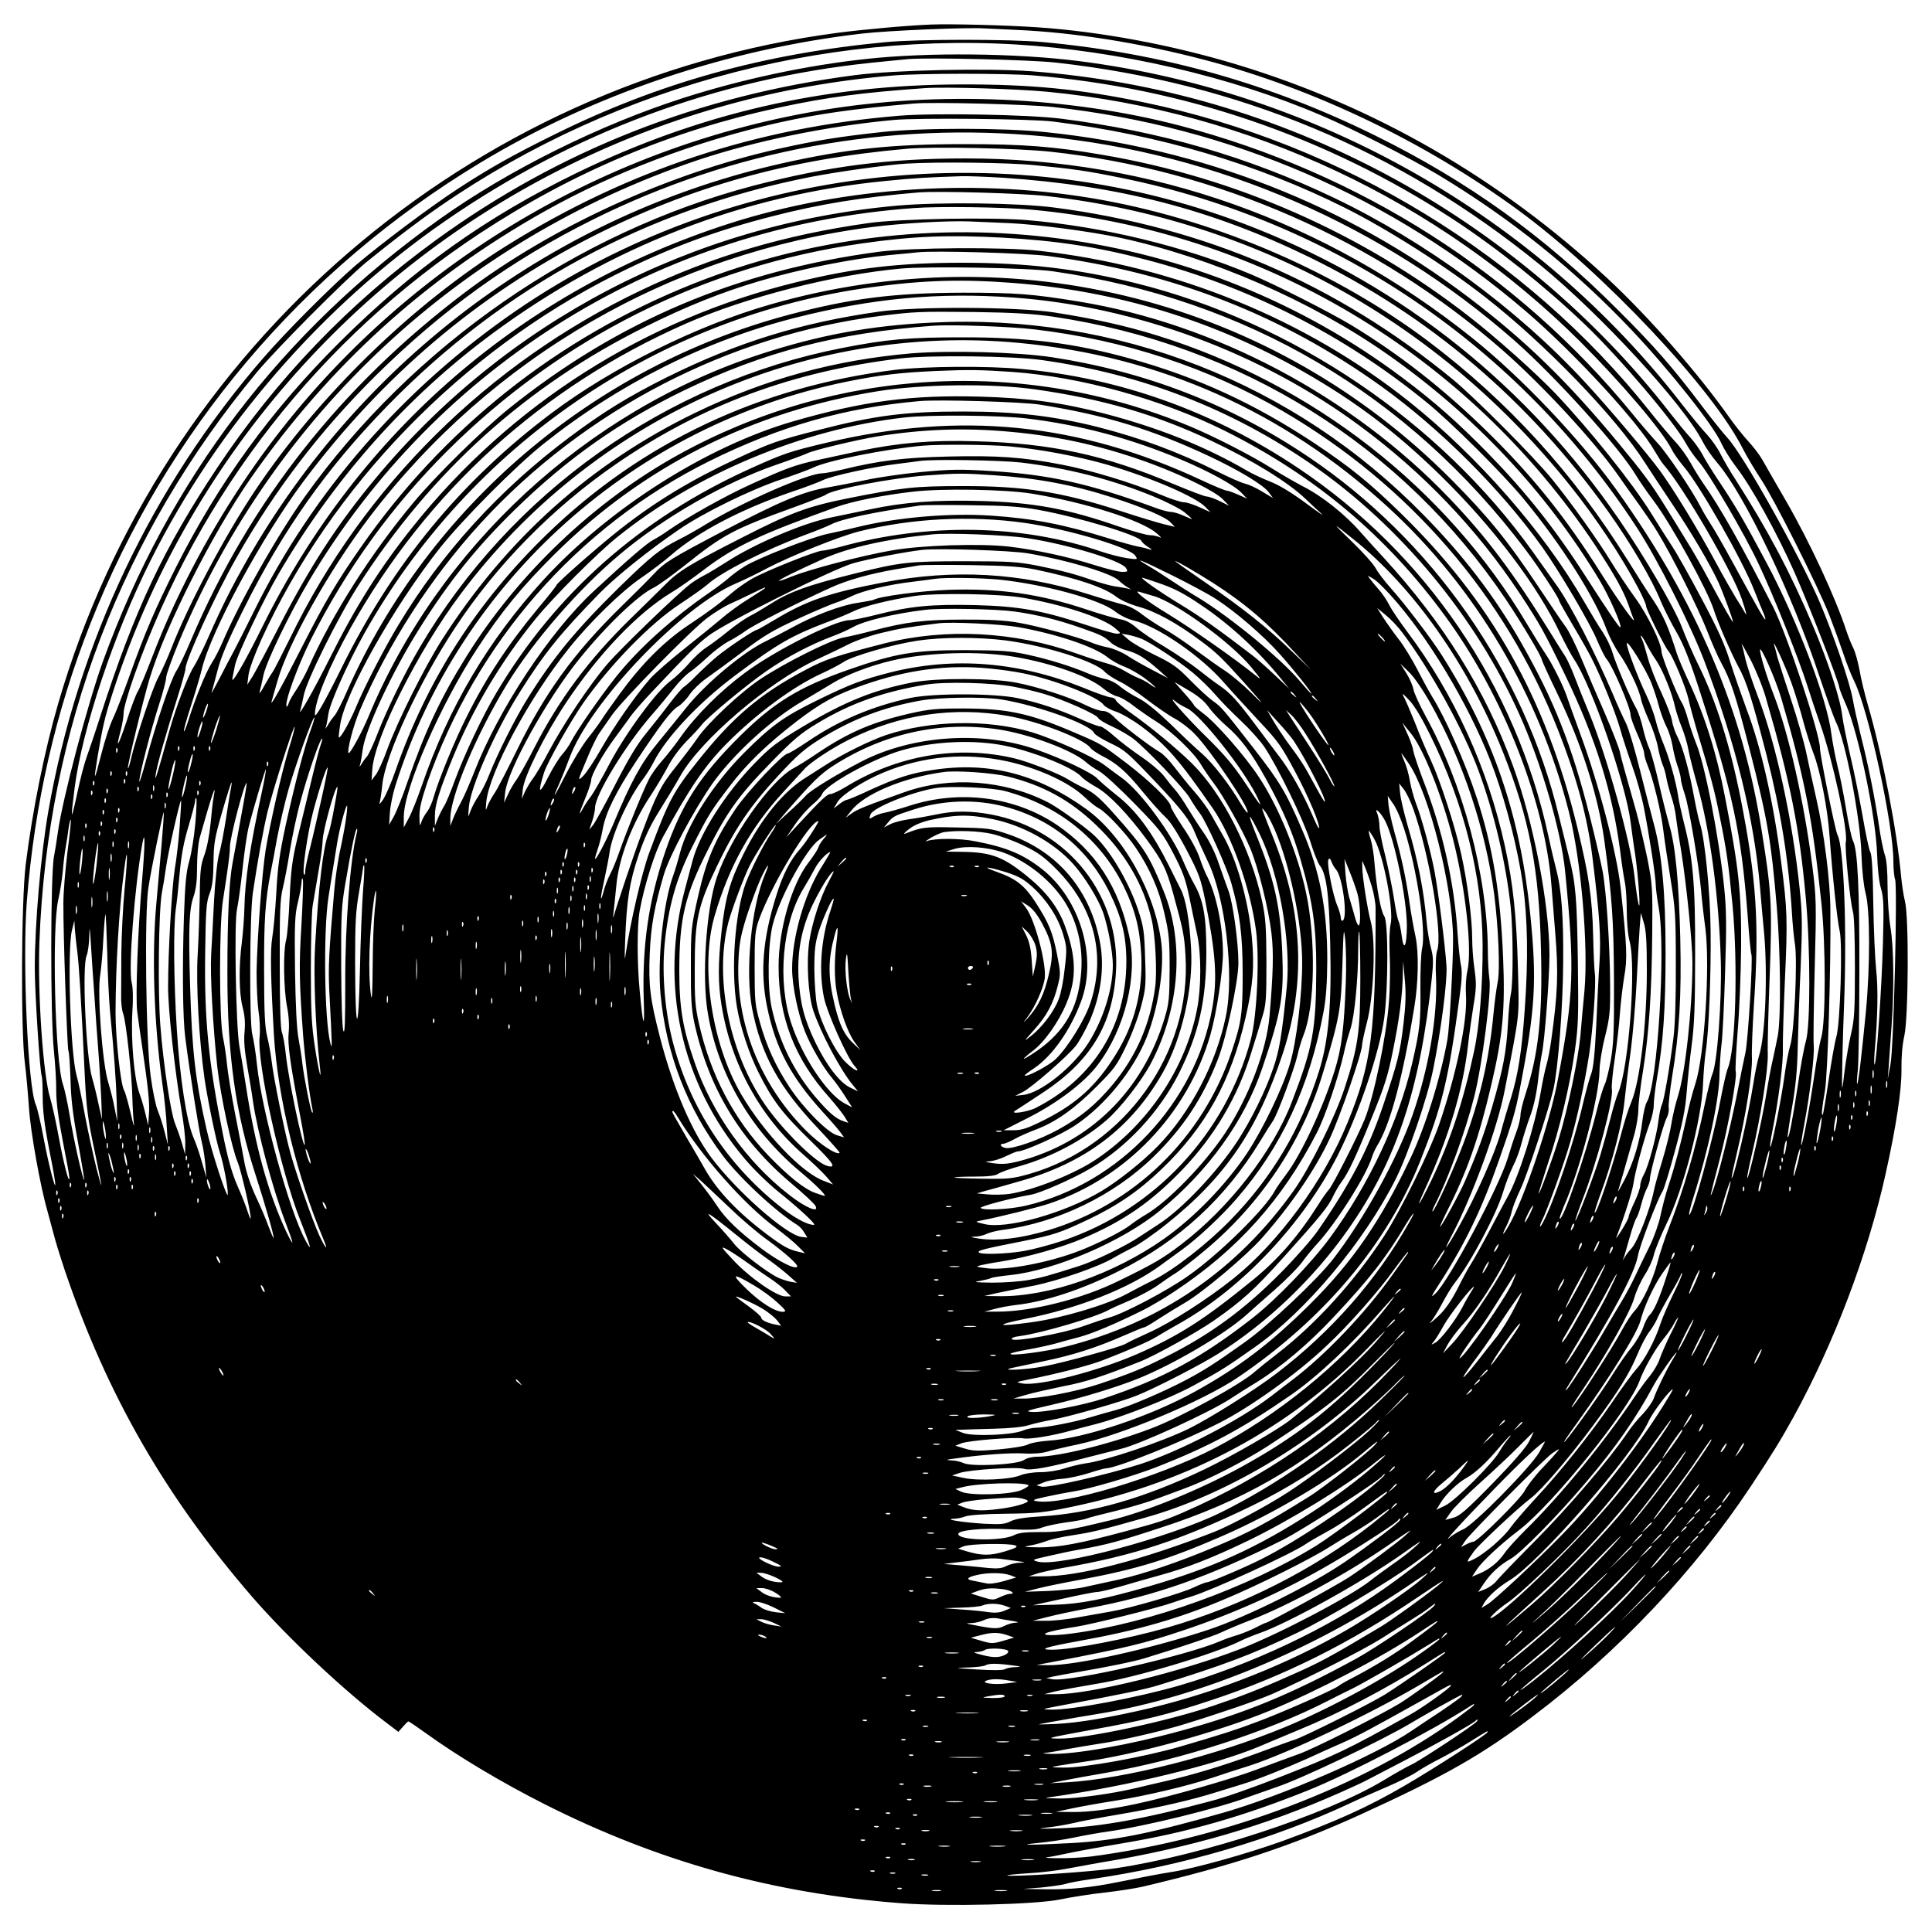 <?xml version="1.0" encoding="UTF-8" standalone="yes"?>
<svg version="1.0" xmlns="http://www.w3.org/2000/svg" width="100mm" height="100mm" viewBox="0 0 1000 1000" preserveAspectRatio="xMidYMid meet">
  <g transform="translate(0,1000) scale(0.1,-0.1)" fill="#000000" stroke="none">
    <path d="M4820 9873 c-127 -5 -347 -25 -486 -43 -1905 -252 -3495 -1621 -4033
-3472 -71 -245 -133 -553 -168 -833 -23 -189 -26 -866 -4 -1030 7 -55 16 -158
21 -230 8 -124 59 -408 96 -535 8 -30 22 -82 31 -115 8 -33 35 -121 60 -195
217 -639 518 -1164 968 -1685 184 -212 477 -488 699 -655 l58 -44 24 27 c13
15 25 27 28 27 3 0 46 -29 96 -65 162 -117 390 -253 610 -364 589 -297 1181
-462 1844 -512 234 -18 700 -7 826 20 52 11 154 27 226 35 72 8 162 22 200 31
462 109 768 210 1124 372 442 202 630 309 899 513 437 330 832 748 1122 1185
117 177 154 238 223 362 209 381 383 840 475 1253 56 251 84 438 83 545 -1 62
4 127 15 175 21 96 24 614 3 695 -7 28 -16 86 -20 130 -21 235 -98 633 -171
883 -17 58 -37 140 -44 183 -8 42 -22 95 -33 116 -11 21 -27 63 -37 93 -55
167 -187 453 -310 666 -54 93 -109 189 -123 214 -14 25 -47 68 -72 95 -26 28
-69 82 -96 120 -161 229 -420 526 -637 727 -554 514 -1200 887 -1912 1103
-336 102 -709 172 -1040 194 -166 11 -444 18 -545 14z m445 -28 c295 -13 636
-67 970 -155 565 -148 1142 -425 1625 -779 437 -320 1004 -922 1160 -1232 21
-41 64 -113 95 -160 67 -100 292 -547 354 -704 23 -60 55 -148 71 -195 15 -47
41 -112 57 -145 73 -146 203 -741 203 -932 0 -39 4 -82 9 -95 13 -37 -7 -869
-24 -958 l-14 -75 5 65 c2 36 9 126 14 200 15 198 12 421 -5 520 -8 47 -15
141 -15 210 0 81 -5 139 -14 165 -8 22 -22 92 -31 155 -21 142 -54 307 -94
465 -16 66 -35 149 -41 185 -16 90 -101 338 -172 505 -108 249 -396 763 -478
850 -20 22 -78 94 -128 160 -151 200 -248 312 -437 500 -383 384 -777 667
-1260 905 -546 269 -1102 425 -1715 482 -173 16 -646 16 -815 0 -634 -60
-1176 -211 -1715 -478 -211 -104 -336 -174 -500 -281 -148 -97 -396 -283 -530
-397 -125 -108 -359 -342 -479 -481 -574 -662 -959 -1474 -1111 -2345 -39
-224 -70 -584 -70 -811 0 -123 26 -533 36 -559 3 -8 5 -57 5 -110 0 -65 9
-140 28 -240 16 -80 32 -165 35 -190 12 -88 -32 77 -59 223 -14 75 -32 152
-40 170 -41 93 -70 750 -46 1054 40 504 149 980 328 1433 393 998 1099 1833
2018 2387 587 355 1277 588 1975 669 136 16 546 33 635 27 22 -1 99 -5 170 -8z
m-10 -75 c534 -32 1112 -165 1581 -366 163 -69 472 -227 613 -312 373 -225
703 -490 998 -802 200 -212 424 -495 463 -585 12 -27 45 -81 75 -120 83 -108
213 -344 303 -547 76 -171 232 -573 232 -596 0 -6 16 -48 36 -92 64 -148 154
-580 160 -774 2 -70 10 -143 20 -175 14 -48 15 -89 10 -286 -7 -240 -33 -616
-43 -625 -3 -3 -3 27 0 65 16 181 19 326 8 425 -6 58 -13 213 -15 346 -2 160
-7 248 -15 263 -7 12 -25 98 -41 192 -17 94 -45 235 -64 312 -18 78 -36 167
-40 198 -9 87 -71 278 -153 472 -114 270 -234 496 -399 753 -29 44 -64 105
-79 135 -15 30 -46 74 -69 99 -24 25 -83 97 -132 160 -752 972 -1888 1618
-3121 1774 -323 41 -779 46 -1098 11 -310 -33 -649 -106 -948 -202 -434 -139
-906 -374 -1260 -626 -820 -583 -1402 -1347 -1743 -2287 -79 -217 -211 -717
-234 -885 -7 -49 -16 -106 -20 -125 -19 -85 -20 -829 -1 -1010 7 -69 13 -163
12 -208 0 -57 11 -139 34 -258 19 -96 35 -182 34 -192 -1 -35 -30 77 -55 213
-14 77 -34 167 -44 200 -37 119 -66 541 -56 810 41 1101 426 2107 1127 2950
105 125 445 467 564 567 50 41 146 117 215 169 893 678 2031 1024 3145 959z
m210 -94 c945 -105 1774 -451 2504 -1045 315 -257 747 -726 844 -917 14 -28
48 -78 76 -110 142 -166 388 -681 528 -1104 36 -107 74 -212 84 -233 51 -98
129 -504 134 -694 3 -80 11 -156 21 -195 24 -88 24 -378 2 -613 -24 -245 -39
-369 -45 -375 -3 -3 -2 29 3 70 4 41 8 271 8 510 1 431 -9 633 -33 678 -7 13
-23 87 -36 166 -13 79 -33 180 -45 225 -11 45 -25 119 -31 164 -22 180 -178
590 -337 887 -116 218 -161 294 -252 430 -31 47 -67 105 -79 129 -13 24 -42
65 -65 90 -23 25 -66 78 -96 116 -390 505 -905 938 -1475 1242 -574 306 -1190
485 -1835 534 -228 17 -711 7 -915 -20 -806 -104 -1530 -389 -2169 -854 -449
-326 -825 -718 -1131 -1177 -279 -420 -427 -733 -605 -1285 -28 -88 -61 -185
-72 -215 -11 -30 -33 -113 -48 -185 -33 -152 -36 -147 -14 25 39 306 205 804
394 1180 347 694 888 1317 1527 1758 663 458 1407 734 2201 817 81 8 167 17
192 19 105 9 633 -3 765 -18z m-120 -66 c782 -64 1521 -317 2178 -746 227
-149 475 -347 681 -544 181 -173 463 -506 520 -611 16 -30 48 -75 70 -100 51
-58 238 -376 309 -529 75 -158 208 -491 252 -630 20 -63 50 -153 67 -200 63
-178 145 -556 132 -607 -7 -26 23 -317 37 -363 6 -21 10 -137 10 -291 0 -221
-3 -268 -20 -340 -11 -46 -25 -128 -32 -181 -6 -54 -12 -98 -14 -98 -3 0 3
269 10 435 15 385 -1 812 -34 873 -12 22 -91 414 -91 450 0 75 -173 595 -243
732 -174 338 -272 511 -361 638 -18 26 -48 74 -66 107 -18 33 -54 83 -80 110
-26 28 -84 97 -130 155 -641 807 -1589 1386 -2618 1600 -331 69 -586 94 -947
93 -712 -1 -1356 -150 -1990 -458 -472 -230 -846 -497 -1226 -875 -357 -355
-626 -726 -850 -1170 -106 -212 -159 -334 -240 -562 -34 -95 -73 -195 -87
-223 -13 -27 -40 -108 -58 -180 -37 -145 -41 -147 -19 -11 28 162 36 199 77
326 384 1195 1248 2191 2378 2742 522 255 1078 408 1660 457 138 12 585 12
725 1z m77 -85 c1042 -101 2021 -560 2759 -1295 212 -212 424 -461 471 -555
11 -22 40 -63 64 -91 83 -98 306 -489 364 -640 17 -44 38 -94 46 -113 8 -18
13 -35 11 -37 -4 -4 -41 61 -168 294 -49 90 -102 182 -118 205 -15 23 -38 62
-50 86 -42 82 -173 276 -220 326 -26 28 -86 97 -133 155 -592 724 -1410 1245
-2338 1489 -582 152 -1257 181 -1860 80 -1225 -205 -2313 -906 -2994 -1929
-189 -283 -353 -599 -466 -895 -34 -88 -68 -171 -77 -184 -8 -13 -35 -82 -58
-155 -43 -129 -59 -154 -30 -46 8 30 15 72 15 92 0 21 25 107 55 192 336 945
959 1742 1790 2289 482 317 989 530 1550 651 246 53 427 77 755 100 106 7 476
-4 632 -19z m30 -79 c919 -102 1754 -464 2448 -1059 250 -215 581 -574 665
-722 16 -27 36 -59 46 -70 105 -121 355 -551 404 -694 27 -81 30 -97 13 -66
-6 11 -25 43 -43 70 -17 28 -67 115 -110 195 -89 164 -210 363 -282 462 -61
84 -272 334 -392 463 -352 380 -820 723 -1296 951 -446 213 -901 345 -1415
410 -168 21 -654 30 -835 15 -737 -60 -1405 -281 -2030 -671 -490 -305 -976
-778 -1304 -1268 -156 -233 -348 -595 -435 -820 -20 -51 -50 -117 -65 -145
-30 -52 -118 -317 -142 -421 -7 -31 -14 -54 -17 -52 -5 6 80 358 113 466 83
273 325 750 523 1035 408 585 907 1037 1524 1383 358 201 782 361 1203 456
215 48 395 73 705 100 100 9 593 -4 722 -18z m-2 -75 c550 -69 1057 -219 1512
-447 220 -110 522 -302 727 -463 308 -240 676 -621 826 -857 22 -34 83 -127
136 -206 103 -153 199 -316 244 -413 25 -56 75 -192 75 -204 0 -7 -45 70 -126
220 -34 64 -86 155 -116 202 -29 48 -80 130 -113 183 -72 115 -110 166 -234
316 -269 326 -486 536 -781 760 -636 481 -1376 770 -2187 854 -219 23 -646 23
-853 0 -221 -24 -331 -42 -534 -87 -571 -129 -1167 -401 -1620 -743 -641 -484
-1113 -1082 -1416 -1796 -29 -69 -64 -143 -78 -164 -29 -46 -105 -272 -156
-461 -19 -71 -35 -121 -35 -110 -1 29 61 272 103 401 20 61 36 123 36 137 0
14 29 95 64 180 493 1183 1459 2082 2681 2496 300 101 674 178 1020 210 126
12 712 6 825 -8z m-45 -77 c896 -86 1755 -460 2434 -1057 215 -189 546 -557
628 -696 15 -25 57 -87 95 -137 89 -119 276 -458 308 -559 21 -67 90 -226 130
-300 40 -73 69 -164 144 -455 71 -277 114 -541 131 -815 3 -55 10 -129 16
-165 13 -87 -4 -458 -25 -522 -8 -26 -22 -98 -30 -160 -17 -125 -67 -371 -73
-364 -3 2 2 40 11 83 32 160 57 356 54 426 -1 40 4 203 11 362 14 307 12 358
-20 605 -40 313 -104 594 -178 787 -26 71 -65 182 -86 248 -28 91 -64 170
-150 331 -62 117 -131 239 -153 271 -21 32 -69 107 -106 167 -96 155 -320 435
-496 620 -98 103 -307 290 -445 397 -554 432 -1209 721 -1901 838 -251 43
-406 55 -714 55 -375 0 -605 -24 -940 -99 -1169 -262 -2175 -1008 -2772 -2055
-80 -141 -129 -239 -198 -395 -29 -66 -64 -136 -77 -156 -30 -46 -92 -208
-126 -330 -63 -228 -77 -272 -72 -233 5 45 51 207 115 409 22 69 40 134 40
144 0 45 157 387 265 576 198 350 434 658 720 941 345 341 702 598 1127 809
722 359 1527 507 2333 429z m30 -79 c865 -93 1691 -456 2345 -1030 206 -181
468 -465 592 -640 29 -42 79 -112 111 -156 32 -45 76 -109 96 -143 73 -118
210 -392 255 -506 24 -63 58 -140 75 -171 49 -89 75 -169 145 -440 95 -370
114 -482 143 -829 19 -229 22 -564 5 -660 -6 -30 -17 -84 -25 -120 -9 -36 -25
-122 -36 -191 -21 -130 -90 -434 -97 -426 -3 2 9 60 25 128 44 187 83 431 81
512 -2 40 3 224 10 409 13 363 10 427 -41 745 -99 631 -336 1187 -754 1770
-188 262 -491 581 -745 784 -760 608 -1665 929 -2620 929 -404 0 -711 -40
-1100 -141 -917 -241 -1763 -827 -2323 -1611 -144 -202 -337 -544 -428 -758
-13 -30 -37 -77 -55 -105 -30 -48 -83 -178 -120 -297 -10 -32 -20 -56 -22 -53
-3 2 13 60 35 127 22 68 48 154 57 192 46 196 312 688 528 976 410 547 904
965 1493 1265 512 260 1021 402 1630 455 138 12 570 3 740 -15z m-80 -70 c197
-19 270 -29 450 -66 1102 -223 2059 -873 2670 -1814 106 -163 274 -496 348
-690 160 -421 257 -815 287 -1170 6 -71 15 -177 21 -234 19 -213 6 -532 -25
-631 -8 -25 -22 -92 -31 -150 -25 -161 -102 -497 -112 -487 -2 2 11 62 28 133
46 193 79 405 77 487 -2 40 3 162 10 272 29 424 14 654 -69 1075 -55 275 -127
504 -219 690 -26 52 -64 140 -85 195 -39 101 -189 358 -324 555 -473 689
-1112 1202 -1881 1508 -1258 501 -2713 339 -3830 -427 -582 -400 -1052 -938
-1354 -1552 -42 -85 -88 -176 -103 -204 -15 -27 -49 -93 -76 -145 -27 -52 -46
-86 -42 -75 3 11 18 63 31 115 18 70 53 153 134 315 204 411 430 731 745 1054
601 617 1343 1018 2190 1185 133 26 396 63 495 69 159 10 529 6 665 -8z m-163
-65 c600 -40 1080 -165 1583 -410 624 -305 1136 -740 1547 -1315 118 -166 227
-350 276 -471 16 -38 52 -109 80 -157 38 -67 69 -145 125 -320 166 -512 209
-716 242 -1136 8 -112 17 -206 20 -210 9 -16 -17 -450 -31 -511 -8 -36 -28
-133 -44 -217 -33 -167 -100 -436 -125 -498 -19 -49 -15 -30 35 160 45 171 93
435 84 458 -3 8 2 102 10 209 9 106 17 303 18 438 2 279 -12 407 -83 773 -44
230 -105 422 -187 597 -27 58 -55 123 -62 145 -43 136 -69 197 -120 274 -32
47 -92 142 -135 211 -282 452 -617 820 -1030 1132 -475 358 -1080 621 -1685
732 -634 116 -1334 72 -1935 -121 -1068 -343 -1915 -1074 -2415 -2083 -90
-183 -166 -314 -157 -270 3 14 9 43 13 65 8 49 149 344 229 480 290 495 662
912 1103 1238 609 451 1306 721 2042 791 151 15 208 18 387 24 34 1 130 -3
215 -8z m228 -95 c1079 -123 2033 -652 2712 -1505 133 -167 262 -362 347 -523
23 -43 41 -85 41 -93 0 -18 97 -213 117 -236 22 -25 89 -186 103 -248 6 -30
25 -98 40 -150 79 -264 93 -316 120 -450 38 -187 46 -246 68 -470 28 -304 16
-742 -25 -840 -8 -19 -25 -96 -39 -170 -36 -193 -147 -600 -161 -587 -2 3 7
43 22 89 77 243 135 515 135 638 1 41 5 109 10 150 6 41 14 210 19 375 8 247
7 326 -5 445 -28 265 -100 636 -146 745 -11 27 -29 80 -40 118 -10 38 -25 78
-33 90 -23 36 -105 240 -105 264 0 43 -72 191 -138 281 -37 51 -91 132 -121
181 -70 115 -208 308 -307 430 -96 118 -399 422 -514 517 -602 495 -1281 788
-2065 890 -185 24 -590 29 -807 10 -1063 -94 -2028 -598 -2704 -1412 -197
-236 -341 -458 -503 -774 -58 -113 -118 -225 -133 -250 l-28 -44 6 49 c3 29
32 107 66 183 362 795 1036 1490 1832 1889 277 139 514 227 811 303 247 64
473 100 760 124 101 8 534 -4 665 -19z m-84 -70 c1191 -109 2258 -744 2919
-1735 99 -150 148 -237 174 -311 10 -30 22 -63 27 -74 13 -34 -79 94 -170 239
-183 289 -351 499 -583 727 -228 224 -459 405 -710 557 -110 66 -387 207 -513
260 -345 146 -772 250 -1167 283 -185 15 -657 7 -813 -15 -437 -61 -812 -172
-1183 -349 -792 -378 -1435 -1015 -1814 -1797 -42 -85 -83 -166 -93 -180 -10
-14 -30 -48 -45 -75 -15 -28 -24 -39 -21 -25 4 14 13 53 20 87 16 71 134 316
235 486 668 1124 1823 1836 3131 1930 130 10 464 5 606 -8z m-111 -70 c140 -6
421 -43 574 -76 475 -103 988 -327 1381 -602 451 -316 824 -713 1099 -1170 50
-83 117 -235 108 -244 -5 -4 -65 85 -182 267 -158 246 -308 434 -503 634 -157
160 -280 269 -442 390 -1047 787 -2455 973 -3675 486 -701 -280 -1290 -748
-1719 -1365 -122 -175 -182 -276 -300 -508 -107 -210 -170 -323 -160 -287 4
14 17 61 30 105 54 193 269 576 477 849 632 830 1564 1368 2602 1501 154 20
388 33 500 29 44 -2 139 -6 210 -9z m-36 -75 c282 -16 487 -47 746 -115 528
-138 1019 -387 1445 -734 130 -105 399 -373 506 -503 196 -237 370 -511 430
-677 13 -35 42 -91 64 -123 47 -66 105 -186 114 -238 4 -19 23 -69 42 -111 19
-42 39 -102 45 -135 6 -32 17 -73 24 -90 8 -18 17 -49 20 -70 4 -22 15 -64 25
-95 11 -31 22 -80 25 -110 4 -30 15 -106 26 -169 28 -177 59 -478 59 -582 0
-234 -36 -565 -74 -688 -13 -41 -29 -107 -35 -147 -6 -39 -27 -125 -47 -190
-20 -65 -40 -136 -44 -158 -18 -91 -84 -262 -114 -295 -13 -14 -29 -34 -35
-45 l-13 -20 8 20 c4 11 17 58 30 103 13 46 28 89 33 96 6 7 17 37 25 68 8 31
21 70 30 86 9 17 16 40 16 51 0 31 68 278 86 313 9 17 14 41 11 55 -2 13 6 86
18 161 37 224 49 416 42 717 -7 287 -25 479 -57 585 -10 36 -35 133 -54 217
-19 84 -42 165 -50 181 -8 16 -23 62 -32 102 -9 40 -25 87 -35 104 -29 49
-106 230 -123 289 -9 30 -31 76 -49 103 -19 27 -62 99 -97 159 -210 364 -552
754 -906 1036 -537 428 -1210 702 -1916 781 -176 20 -662 17 -828 -5 -733 -97
-1351 -358 -1915 -811 -137 -110 -378 -347 -494 -486 -220 -263 -418 -574
-542 -850 -18 -41 -48 -95 -65 -120 -17 -25 -35 -55 -39 -68 -4 -13 -9 -21
-11 -19 -15 14 56 209 125 347 184 365 419 690 706 976 588 586 1333 958 2146
1074 266 38 449 45 728 30z m236 -95 c651 -87 1211 -306 1725 -675 303 -218
617 -531 832 -831 85 -119 249 -396 284 -482 19 -44 40 -87 48 -96 33 -37 126
-254 126 -293 0 -11 16 -55 35 -98 19 -43 35 -87 35 -98 0 -11 8 -40 18 -64
27 -63 70 -240 81 -333 5 -44 22 -156 37 -250 25 -155 28 -194 28 -445 1 -169
-4 -315 -12 -380 -19 -150 -49 -326 -60 -347 -5 -10 -13 -45 -17 -78 -10 -83
-53 -243 -76 -283 -10 -18 -19 -44 -19 -57 0 -13 -13 -52 -30 -87 -16 -34 -30
-68 -30 -75 0 -7 -16 -38 -36 -70 -20 -32 -33 -49 -28 -38 42 109 84 242 89
281 8 59 57 238 85 312 11 29 20 71 20 95 0 23 7 80 15 127 34 191 46 373 46
662 0 310 -20 517 -62 668 -11 41 -43 164 -70 272 -27 109 -60 219 -73 245
-14 27 -45 95 -69 153 -92 215 -216 456 -286 555 -39 55 -97 136 -128 180
-481 673 -1239 1186 -2053 1389 -304 75 -566 106 -900 106 -324 0 -558 -27
-855 -100 -786 -191 -1482 -633 -1987 -1265 -170 -212 -295 -410 -430 -680
-81 -162 -171 -321 -153 -270 3 11 11 45 17 75 14 76 176 403 283 570 378 590
871 1035 1490 1341 212 105 389 176 582 233 216 64 482 117 678 136 61 5 126
12 145 14 84 10 561 -4 675 -19z m23 -79 c1002 -143 1840 -635 2448 -1441 66
-87 174 -251 174 -264 0 -4 32 -61 71 -127 39 -65 82 -141 96 -169 49 -95 124
-280 148 -365 13 -47 42 -135 64 -197 22 -61 49 -158 60 -215 28 -144 61 -357
61 -396 0 -17 7 -74 16 -124 37 -212 -7 -919 -63 -1004 -7 -12 -17 -55 -22
-95 -12 -105 -46 -217 -93 -307 -22 -42 -37 -68 -33 -57 6 19 46 157 86 300
10 39 19 93 19 122 0 29 11 121 25 205 30 191 44 394 47 708 2 233 1 252 -25
385 -16 77 -42 187 -58 245 -70 246 -78 277 -85 310 -4 19 -38 107 -76 195
-39 88 -94 217 -123 287 -29 70 -66 145 -82 165 -16 21 -81 117 -145 213 -153
230 -258 359 -447 549 -921 926 -2257 1269 -3524 905 -381 -109 -819 -327
-1132 -562 -469 -352 -820 -778 -1086 -1317 -85 -172 -138 -266 -139 -244 -2
67 71 245 185 450 396 707 990 1246 1735 1574 311 137 767 254 1115 285 146
13 654 4 783 -14z m-198 -61 c535 -42 1035 -195 1495 -458 273 -156 479 -312
709 -536 274 -268 508 -577 623 -823 23 -47 54 -106 70 -130 91 -134 268 -645
293 -843 5 -38 15 -115 24 -170 17 -119 30 -313 16 -250 -5 22 -14 85 -20 140
-21 183 -143 622 -235 845 -26 63 -60 147 -75 187 -15 40 -36 85 -46 102 -11
16 -46 73 -79 126 -194 313 -332 497 -524 697 -504 527 -1211 902 -1916 1017
-244 40 -328 46 -600 46 -360 -1 -580 -29 -905 -115 -1011 -270 -1856 -989
-2281 -1941 -27 -63 -58 -123 -68 -134 -10 -11 -26 -33 -35 -50 -10 -16 -14
-21 -10 -10 4 11 10 43 14 71 9 58 100 262 185 414 548 978 1525 1645 2630
1794 266 36 467 42 735 21z m-5 -75 c634 -46 1282 -286 1793 -664 329 -243
605 -532 827 -866 105 -159 126 -196 239 -430 157 -327 242 -600 282 -905 8
-66 19 -138 24 -160 5 -22 10 -87 10 -145 0 -61 6 -130 15 -163 35 -133 -5
-655 -59 -782 -9 -21 -28 -84 -42 -140 -14 -55 -37 -138 -51 -185 -30 -99
-123 -343 -129 -338 -2 2 15 51 37 109 74 189 162 520 152 571 -3 13 4 87 16
164 11 76 23 182 26 234 4 52 14 136 22 185 17 93 14 154 -18 455 -20 185
-114 543 -209 800 -31 85 -63 173 -70 195 -17 52 -75 169 -110 220 -15 22 -58
91 -95 153 -420 708 -1109 1245 -1917 1496 -161 50 -327 87 -533 119 -191 29
-710 32 -905 4 -404 -57 -734 -159 -1097 -339 -200 -100 -329 -179 -504 -310
-362 -270 -660 -597 -884 -968 -72 -118 -181 -329 -224 -434 -31 -74 -80 -160
-87 -153 -2 1 1 30 6 62 23 164 279 618 518 920 118 148 390 422 537 539 388
309 836 533 1300 651 398 101 741 133 1130 105z m205 -99 c972 -144 1808 -666
2346 -1466 80 -120 184 -293 184 -309 0 -4 38 -88 86 -187 123 -257 206 -520
238 -749 40 -295 48 -408 50 -720 1 -266 -2 -331 -17 -420 -11 -58 -25 -114
-32 -125 -6 -11 -27 -78 -44 -148 -54 -215 -172 -559 -188 -544 -2 3 8 30 21
62 82 185 184 572 185 702 0 34 12 113 28 175 25 101 28 130 27 268 -1 211
-20 490 -39 591 -9 46 -38 172 -65 279 -95 375 -186 605 -359 908 -136 237
-295 445 -501 655 -671 688 -1592 1047 -2552 997 -317 -16 -580 -65 -878 -162
-907 -295 -1670 -1001 -2034 -1880 -32 -77 -95 -193 -102 -186 -9 11 24 140
57 218 149 349 369 690 627 972 538 587 1284 973 2070 1073 178 22 197 23 487
20 205 -3 303 -9 405 -24z m-95 -66 c466 -55 900 -198 1285 -423 656 -383
1150 -956 1423 -1647 99 -251 156 -463 181 -675 36 -293 43 -403 35 -530 -5
-69 -12 -217 -17 -330 -7 -143 -15 -217 -25 -245 -9 -22 -28 -92 -43 -155 -48
-208 -151 -512 -209 -620 -18 -33 -19 -17 -1 18 25 50 114 296 144 402 35 122
74 301 97 450 20 129 37 373 30 420 -3 19 -7 109 -9 200 -5 195 -22 311 -82
558 -163 668 -445 1169 -915 1627 -164 160 -263 239 -444 360 -311 206 -608
343 -955 439 -288 80 -530 111 -875 110 -270 0 -386 -10 -615 -55 -912 -178
-1717 -748 -2189 -1553 -76 -129 -172 -326 -216 -441 -21 -55 -46 -109 -55
-120 -10 -11 -23 -29 -29 -40 -11 -17 -12 -17 -7 -2 3 10 9 44 13 75 12 102
153 405 291 624 154 246 298 426 499 622 271 264 539 453 873 615 412 199 791
298 1290 335 94 7 399 -4 525 -19z m-79 -70 c728 -69 1367 -354 1907 -849 453
-414 784 -972 938 -1580 63 -248 101 -692 80 -926 -7 -69 -16 -173 -21 -232
-11 -118 -64 -374 -110 -526 -33 -108 -101 -294 -106 -290 -1 2 20 71 47 153
62 184 112 394 140 584 18 129 20 175 16 465 -5 329 -11 402 -46 541 -11 44
-34 139 -52 210 -180 750 -655 1430 -1299 1862 -403 271 -842 440 -1325 514
-180 27 -528 36 -728 20 -394 -34 -754 -132 -1113 -305 -545 -263 -983 -655
-1318 -1180 -88 -138 -227 -416 -281 -563 -20 -56 -47 -116 -59 -132 l-23 -30
4 57 c12 165 237 614 457 907 682 911 1782 1405 2892 1300z m119 -89 c520 -74
980 -253 1400 -544 454 -315 844 -785 1069 -1289 114 -253 216 -604 237 -812
50 -505 46 -636 -38 -1081 -40 -217 -174 -616 -253 -753 -33 -58 -41 -57 -11
1 10 20 22 53 26 72 4 19 24 71 45 115 35 74 146 410 170 515 25 110 50 432
51 660 2 236 -9 378 -36 480 -8 30 -27 109 -41 175 -169 777 -634 1460 -1294
1902 -438 293 -920 466 -1430 513 -177 17 -505 14 -655 -4 -700 -87 -1312
-375 -1802 -849 -365 -353 -623 -756 -788 -1232 -21 -60 -50 -126 -63 -145
-13 -19 -21 -26 -17 -15 3 11 10 54 14 95 16 152 192 532 376 810 216 328 508
624 835 849 443 305 913 479 1472 546 149 18 580 13 733 -9z m-157 -61 c356
-25 776 -142 1104 -306 466 -233 837 -545 1139 -959 297 -405 515 -956 549
-1390 6 -74 15 -187 20 -250 17 -206 13 -311 -21 -555 -6 -44 -17 -102 -25
-129 -8 -28 -21 -89 -29 -138 -31 -179 -113 -437 -172 -543 -9 -16 -49 -91
-88 -165 -39 -74 -84 -155 -100 -180 -16 -25 -44 -76 -62 -113 -43 -86 -77
-134 -128 -177 -23 -20 -31 -24 -18 -10 12 14 38 56 58 94 20 38 49 86 65 106
81 102 217 358 250 470 12 41 35 100 50 131 16 30 36 84 45 120 9 35 29 98 44
139 18 47 33 114 41 180 6 58 16 125 21 148 14 64 39 390 39 508 0 263 -83
693 -191 986 -142 388 -358 734 -665 1069 -33 35 -88 97 -124 137 -78 90 -201
187 -295 234 -38 20 -110 61 -159 92 -106 67 -305 169 -431 221 -859 357
-1830 302 -2646 -150 -433 -240 -827 -614 -1093 -1040 -134 -214 -218 -394
-306 -650 -26 -77 -59 -159 -72 -182 l-24 -42 4 62 c2 34 15 98 29 142 337
1063 1237 1867 2338 2090 169 34 275 47 465 55 161 7 228 6 388 -5z m117 -90
c348 -49 628 -130 914 -266 215 -102 398 -215 486 -299 28 -27 66 -62 85 -79
19 -17 -17 7 -80 54 -73 54 -140 95 -185 112 -38 15 -92 40 -119 56 -220 128
-462 224 -742 297 -220 57 -392 80 -640 87 -357 10 -604 -23 -966 -127 -450
-130 -954 -450 -1292 -818 -289 -316 -493 -661 -634 -1072 -22 -63 -51 -137
-66 -164 l-26 -49 0 55 c0 145 190 581 378 868 126 193 234 324 401 490 458
455 1026 741 1674 845 230 37 591 41 812 10z m25 -79 c340 -54 584 -129 878
-267 157 -74 281 -149 309 -187 l22 -30 -55 33 c-31 19 -70 37 -87 41 -18 3
-85 33 -149 65 -200 100 -391 171 -613 228 -230 58 -425 81 -700 81 -299 0
-456 -20 -750 -96 -212 -54 -246 -66 -424 -149 -231 -108 -416 -219 -598 -362
-107 -83 -333 -282 -333 -292 0 -4 -43 -58 -96 -121 -153 -184 -267 -356 -368
-559 -61 -120 -144 -323 -170 -412 -8 -31 -25 -68 -37 -83 -11 -14 -25 -39
-29 -54 -7 -22 -8 -16 -9 29 -1 42 10 87 38 171 252 730 778 1331 1462 1671
363 180 701 277 1089 311 102 9 528 -4 620 -18z m-65 -72 c280 -34 538 -103
801 -214 144 -61 272 -131 309 -170 l30 -31 -45 20 c-25 11 -51 21 -59 21 -8
0 -69 25 -135 56 -633 295 -1245 356 -1931 194 -200 -47 -228 -57 -405 -137
-564 -256 -1004 -643 -1309 -1156 -70 -116 -169 -326 -217 -457 -21 -58 -45
-116 -54 -130 -9 -14 -24 -43 -33 -65 l-16 -40 0 51 c-1 55 22 129 92 301 106
258 253 504 431 722 90 110 318 339 421 421 405 327 961 559 1485 619 132 15
493 12 635 -5z m-85 -69 c259 -23 506 -80 750 -173 160 -61 311 -137 349 -176
l33 -34 -48 24 c-27 13 -57 24 -68 24 -10 0 -86 29 -170 64 -356 151 -637 212
-1026 222 -229 7 -399 -8 -600 -50 -63 -14 -159 -34 -213 -46 -118 -25 -170
-44 -351 -127 -135 -61 -333 -173 -426 -238 -25 -18 -60 -40 -78 -49 -33 -17
-124 -95 -309 -266 -227 -210 -491 -609 -618 -935 -26 -66 -58 -139 -72 -163
-13 -24 -30 -60 -38 -80 l-14 -37 0 35 c-3 113 136 442 294 700 138 225 371
493 585 672 226 190 540 370 807 462 73 25 145 52 160 59 33 17 255 70 363 88
236 38 455 46 690 24z m-10 -75 c159 -14 361 -52 510 -95 226 -66 460 -167
510 -220 l25 -26 -55 25 c-30 14 -67 26 -81 26 -15 0 -71 18 -125 41 -146 61
-361 126 -508 154 -201 39 -336 48 -586 42 -230 -5 -360 -21 -548 -67 -46 -11
-94 -20 -107 -20 -73 0 -411 -148 -595 -260 -47 -29 -112 -66 -145 -82 -101
-51 -144 -86 -309 -247 -227 -223 -340 -360 -475 -576 -63 -100 -157 -288
-201 -400 -13 -33 -36 -79 -52 -103 -16 -23 -35 -59 -43 -80 -13 -37 -13 -37
-8 23 10 105 136 390 262 590 126 201 211 307 419 519 82 83 251 219 405 324
124 86 373 208 532 261 72 24 146 52 165 61 72 36 374 96 565 113 90 8 337 6
445 -3z m65 -84 c240 -29 466 -86 682 -174 66 -27 139 -64 162 -82 22 -18 41
-35 41 -36 0 -2 -19 6 -42 16 -24 11 -53 20 -66 20 -12 0 -48 9 -80 21 -346
127 -548 172 -852 191 -159 10 -210 9 -360 -5 -96 -9 -229 -28 -295 -43 -66
-14 -147 -29 -180 -35 -136 -22 -246 -68 -560 -232 -260 -137 -294 -157 -350
-217 -22 -24 -103 -105 -181 -181 -234 -230 -384 -437 -527 -729 -50 -102
-102 -203 -117 -225 -15 -22 -32 -53 -38 -70 -9 -26 -9 -22 -5 25 16 154 223
540 429 796 109 136 272 295 374 364 47 32 117 85 155 118 137 119 360 236
622 326 72 24 145 52 163 61 40 21 265 70 385 84 50 6 101 13 115 15 69 10
418 4 525 -8z m-138 -66 c225 -15 413 -51 611 -115 156 -50 275 -101 301 -129
l22 -23 -58 14 c-32 8 -132 38 -223 68 -305 99 -500 130 -820 129 -245 0 -309
-7 -595 -64 -204 -41 -295 -75 -541 -201 -275 -140 -331 -174 -404 -248 -31
-31 -111 -110 -179 -176 -212 -207 -367 -414 -495 -665 -38 -74 -80 -149 -92
-165 -13 -17 -33 -51 -44 -75 l-21 -45 6 55 c14 118 216 482 384 690 138 171
303 329 384 368 23 11 96 64 162 116 200 160 251 187 569 302 82 30 154 58
160 63 33 28 342 87 519 100 161 12 196 12 354 1z m193 -95 c275 -45 567 -137
645 -204 22 -18 30 -28 18 -22 -12 6 -35 11 -52 11 -16 0 -87 20 -158 44 -266
93 -447 126 -720 133 -231 6 -396 -6 -573 -44 -63 -13 -156 -33 -206 -43 -141
-29 -390 -136 -529 -226 -44 -28 -98 -61 -120 -72 -22 -11 -54 -31 -71 -44
-65 -49 -362 -335 -432 -417 -90 -105 -225 -307 -301 -450 -31 -59 -68 -122
-83 -141 -14 -19 -33 -51 -42 -70 l-15 -35 5 50 c8 70 112 279 222 445 170
256 373 468 547 573 33 19 112 75 175 123 156 118 290 180 680 320 84 30 244
62 395 79 149 18 480 12 615 -10z m35 -84 c205 -37 524 -133 533 -161 3 -7 18
-21 36 -32 17 -11 22 -17 11 -13 -11 4 -38 11 -60 15 -22 4 -92 23 -155 43
-231 72 -388 103 -608 118 -218 15 -494 -9 -702 -61 -41 -10 -106 -25 -145
-33 -87 -18 -363 -126 -430 -168 -28 -17 -63 -43 -80 -58 -16 -15 -61 -49
-100 -76 -196 -135 -370 -292 -487 -439 -83 -104 -202 -276 -233 -336 -9 -19
-30 -48 -45 -65 -15 -16 -49 -70 -74 -120 -46 -92 -54 -82 -20 26 17 53 135
262 202 359 141 201 349 414 502 514 58 38 121 83 141 100 70 64 297 179 508
258 57 21 116 45 131 53 56 29 219 64 465 99 17 2 134 3 260 1 182 -2 255 -7
350 -24z m-75 -67 c221 -31 548 -127 576 -170 14 -20 14 -21 -43 -13 -32 5
-92 20 -133 34 -410 141 -894 150 -1349 25 -41 -11 -83 -20 -94 -20 -31 0
-303 -109 -367 -147 -33 -19 -79 -52 -102 -72 -65 -56 -113 -92 -228 -169
-124 -83 -241 -201 -351 -352 -42 -58 -85 -118 -95 -135 -10 -16 -42 -60 -71
-96 -29 -37 -80 -120 -113 -185 -63 -124 -78 -145 -34 -47 14 32 37 90 51 128
104 286 580 785 862 905 40 17 114 53 164 80 119 62 370 163 472 189 270 68
576 84 855 45z m1704 -84 c314 -251 595 -651 775 -1102 137 -345 188 -608 197
-1023 9 -345 -13 -542 -80 -748 -14 -43 -26 -91 -26 -108 0 -16 -9 -55 -21
-87 -12 -31 -32 -93 -45 -137 -44 -147 -305 -635 -374 -700 -27 -25 -24 -17
23 55 130 202 217 382 304 630 72 205 87 258 108 365 82 423 91 565 55 918
-52 509 -192 918 -458 1337 -54 85 -193 268 -261 343 -33 37 -69 84 -80 105
-11 21 -66 83 -122 137 -108 104 -108 106 5 15z m-1689 5 c210 -32 488 -116
513 -155 11 -18 10 -20 -20 -20 -18 0 -82 16 -142 35 -132 42 -306 80 -445 96
-150 17 -454 7 -606 -20 -164 -29 -421 -97 -520 -136 -32 -14 -61 -23 -63 -21
-4 4 91 51 233 115 128 57 327 102 560 125 85 9 385 -3 490 -19z m5 -79 c204
-35 429 -102 470 -140 14 -13 34 -29 45 -35 l20 -12 -20 5 c-11 2 -40 8 -65
11 -25 4 -74 18 -110 30 -94 33 -160 51 -290 77 -103 20 -143 23 -380 23 -282
0 -331 -5 -555 -61 -259 -64 -351 -98 -455 -165 -33 -21 -79 -48 -103 -60 -23
-12 -73 -47 -112 -79 -38 -31 -88 -68 -110 -82 -22 -14 -62 -50 -88 -81 -26
-30 -70 -72 -97 -92 -73 -54 -234 -273 -316 -430 -37 -71 -80 -146 -94 -165
-15 -19 -34 -48 -43 -65 -25 -47 -20 -25 13 55 17 40 30 82 30 93 0 26 61 135
122 217 26 36 63 85 80 110 18 25 65 79 104 120 201 213 244 256 299 298 87
68 642 345 752 377 83 23 270 59 358 69 92 9 453 -3 545 -18z m747 -114 c87
-43 190 -98 228 -123 101 -66 242 -187 327 -282 73 -81 173 -207 165 -207 -3
0 -30 30 -62 68 -97 114 -352 324 -520 427 -44 26 -111 69 -148 94 -37 25 -89
58 -115 73 -84 49 -36 30 125 -50z m213 -40 c162 -104 279 -203 429 -367 l75
-80 -100 96 c-121 118 -256 225 -445 354 -79 54 -148 103 -154 108 -16 16 101
-51 195 -111z m-920 70 c215 -45 358 -93 418 -141 24 -18 69 -38 117 -52 85
-23 197 -84 321 -177 78 -58 107 -85 221 -212 108 -121 118 -135 39 -56 -43
43 -104 94 -135 114 -31 20 -100 69 -154 109 -53 40 -127 89 -163 109 -36 20
-87 54 -114 75 -29 23 -69 44 -97 50 -26 6 -110 31 -185 55 -345 110 -693 130
-1058 59 -277 -53 -395 -94 -555 -190 -50 -30 -94 -55 -97 -55 -14 0 -154 -94
-208 -139 -30 -25 -77 -69 -105 -97 -27 -28 -57 -55 -66 -60 -8 -5 -41 -43
-72 -84 -31 -41 -86 -111 -122 -155 -47 -57 -93 -134 -160 -265 -52 -102 -104
-196 -115 -210 l-20 -25 15 44 c8 24 15 56 15 70 0 67 159 327 294 481 36 41
87 103 113 136 26 34 63 72 83 85 19 13 62 49 95 80 33 31 81 66 105 79 25 12
65 37 90 55 42 31 265 144 441 224 86 39 204 72 339 95 52 9 106 18 120 20 14
2 133 3 265 1 190 -3 260 -8 335 -23z m1873 -173 c196 -231 398 -581 503 -874
64 -179 120 -401 146 -580 25 -179 29 -387 10 -650 -15 -217 -35 -340 -72
-460 -16 -49 -40 -130 -53 -180 -28 -101 -128 -327 -213 -479 -65 -117 -94
-154 -40 -51 109 208 238 560 275 755 80 416 74 363 68 620 -7 275 -25 447
-68 642 -88 402 -263 786 -505 1108 -39 52 -81 114 -93 138 -12 24 -36 60 -54
80 -18 20 -39 46 -47 57 -14 18 -13 18 20 -2 19 -11 75 -67 123 -124z m-2062
121 c234 -24 523 -103 601 -165 24 -19 64 -39 93 -46 124 -28 352 -185 471
-323 34 -39 113 -125 175 -192 104 -110 121 -134 193 -269 69 -128 133 -281
122 -292 -2 -2 -18 32 -36 74 -46 106 -113 226 -169 298 -25 33 -81 107 -124
165 -94 125 -127 162 -187 203 -25 17 -74 54 -110 83 -36 28 -112 80 -170 115
-58 34 -124 79 -148 100 -29 25 -57 40 -85 44 -23 4 -101 26 -172 50 -242 81
-453 111 -715 102 -143 -5 -361 -34 -389 -52 -5 -2 -41 -9 -80 -15 -86 -12
-225 -64 -341 -128 -47 -25 -105 -56 -130 -68 -119 -55 -316 -220 -418 -347
-36 -45 -103 -128 -149 -184 -85 -103 -138 -201 -228 -417 -37 -88 -95 -198
-95 -180 0 6 7 30 15 53 8 22 19 68 25 101 15 84 69 193 173 350 126 190 181
262 216 283 17 10 45 38 61 63 17 24 55 61 85 82 29 20 113 82 187 137 110 84
159 113 288 172 85 39 173 76 195 83 22 7 60 23 85 35 54 27 192 60 315 74 50
6 101 13 115 15 55 8 234 5 331 -4z m815 -14 c88 -29 140 -56 231 -118 148
-99 295 -235 412 -379 l44 -54 -74 70 c-41 39 -92 84 -114 101 -183 140 -269
201 -381 269 -107 65 -206 135 -191 135 2 0 35 -11 73 -24z m-2026 -30 c0 -2
-38 -26 -84 -55 -46 -28 -110 -75 -143 -104 -33 -28 -119 -98 -191 -155 -72
-57 -152 -127 -177 -155 -78 -89 -188 -248 -254 -364 -35 -62 -77 -125 -93
-140 -29 -28 -29 -27 16 80 24 60 55 124 68 142 13 18 43 61 67 96 56 79 405
435 491 500 36 27 87 59 115 72 27 12 79 36 115 54 74 36 70 34 70 29z m2011
-41 c114 -32 400 -240 505 -368 55 -67 56 -70 19 -40 -104 84 -331 243 -456
319 -98 59 -178 121 -143 111 10 -3 44 -13 75 -22z m-676 -9 c209 -36 413
-104 475 -156 33 -28 34 -29 11 -30 -13 0 -84 20 -158 45 -230 76 -347 97
-576 103 -225 5 -334 -5 -507 -49 -63 -16 -128 -29 -143 -29 -75 0 -386 -157
-542 -273 -128 -95 -253 -220 -330 -329 -30 -43 -75 -100 -100 -128 -25 -28
-55 -70 -66 -93 -31 -60 -115 -267 -150 -367 -16 -47 -39 -103 -51 -125 -12
-22 -27 -62 -34 -90 -7 -27 -13 -42 -13 -33 -1 10 8 55 18 100 10 46 22 107
26 136 13 96 98 281 175 382 15 19 39 58 53 85 64 128 233 307 421 448 224
168 292 207 496 284 36 13 88 35 115 48 57 28 183 59 318 80 113 17 443 12
562 -9z m-45 -71 c121 -17 230 -44 348 -86 101 -35 119 -44 154 -77 15 -13 50
-31 79 -38 56 -15 96 -39 169 -104 l45 -40 -80 42 c-44 23 -103 56 -131 75
-28 18 -73 37 -100 42 -27 5 -66 17 -87 26 -67 28 -277 85 -376 102 -67 12
-153 17 -286 16 -201 0 -296 -12 -470 -58 -49 -13 -117 -29 -150 -35 -69 -14
-297 -128 -425 -212 -105 -69 -278 -231 -331 -310 -22 -32 -72 -98 -110 -146
-78 -96 -103 -146 -176 -342 -44 -117 -131 -376 -147 -435 -3 -11 -3 0 0 25 3
25 9 86 14 135 12 141 82 324 177 466 27 41 67 108 89 149 23 45 63 98 99 135
33 33 67 70 75 81 24 35 230 206 335 279 101 71 232 140 345 182 36 13 83 35
105 47 55 32 217 71 370 89 83 11 370 5 465 -8z m2009 -110 c144 -191 315
-500 395 -717 80 -218 140 -471 165 -700 13 -119 14 -398 1 -453 -5 -22 -12
-92 -15 -155 -8 -144 -25 -234 -81 -426 -41 -143 -80 -248 -142 -389 -27 -63
-121 -235 -128 -235 -2 0 12 33 32 73 108 213 168 384 233 662 60 255 72 393
61 660 -14 335 -54 575 -138 831 -59 179 -161 409 -228 516 -13 21 -48 84 -77
141 -29 56 -73 128 -98 159 -24 31 -59 80 -78 109 l-33 52 45 -37 c25 -20 64
-61 86 -91z m-1994 30 c196 -34 397 -101 465 -155 22 -18 63 -41 91 -51 28
-11 75 -38 105 -60 56 -43 76 -66 25 -30 -15 11 -41 25 -57 31 -16 6 -49 23
-74 38 -25 15 -65 32 -90 38 -25 7 -98 30 -162 53 -318 113 -674 131 -989 51
-250 -64 -306 -82 -409 -137 -234 -123 -377 -244 -558 -472 -128 -160 -152
-206 -252 -476 -38 -103 -98 -363 -120 -514 -7 -53 -8 -39 -4 69 8 203 22 292
68 430 31 92 59 153 107 230 36 58 86 140 110 183 105 188 461 490 708 604 53
24 125 59 161 77 36 19 113 46 172 60 94 23 144 31 298 50 67 8 316 -4 405
-19z m643 -61 c46 -19 192 -115 265 -175 34 -28 87 -79 117 -114 30 -35 90
-96 133 -136 43 -40 97 -100 120 -133 69 -102 203 -377 238 -488 17 -56 40
-113 49 -126 35 -43 49 -145 55 -402 8 -321 -8 -506 -58 -665 -94 -299 -244
-552 -461 -773 -116 -119 -289 -254 -391 -305 -38 -19 -104 -53 -146 -76 -104
-56 -334 -124 -490 -145 -181 -25 -198 -16 -31 18 277 55 539 159 698 276 38
27 89 65 114 83 80 58 204 174 280 262 233 268 378 580 451 970 13 71 18 147
19 265 0 260 -38 461 -128 670 -84 197 -117 252 -251 424 -165 212 -168 216
-216 250 -22 16 -74 64 -116 107 -63 65 -91 85 -180 128 -57 28 -120 64 -139
81 l-35 30 35 -6 c19 -4 50 -13 68 -20z m1247 6 c10 -11 16 -20 13 -20 -3 0
-13 9 -23 20 -10 11 -16 20 -13 20 3 0 13 -9 23 -20z m1366 -32 c12 -24 35
-63 52 -87 33 -49 82 -169 97 -240 6 -25 21 -73 35 -106 13 -33 29 -85 34
-115 5 -30 26 -111 45 -179 67 -235 114 -589 123 -919 5 -205 -18 -522 -44
-582 -8 -19 -25 -89 -39 -155 -46 -226 -109 -442 -186 -640 -21 -55 -48 -135
-59 -179 -23 -90 -78 -207 -118 -251 -16 -16 -45 -61 -66 -100 -51 -95 -217
-352 -255 -395 -17 -19 7 21 54 90 125 186 244 399 265 472 10 36 35 89 54
119 20 30 41 76 47 103 6 26 35 98 65 160 88 179 183 545 190 726 2 52 8 128
14 168 16 104 28 403 25 632 -2 191 -30 470 -55 547 -6 18 -19 77 -29 130 -26
142 -58 259 -85 314 -14 26 -28 67 -31 90 -4 24 -29 88 -55 144 -26 55 -58
136 -70 180 -12 44 -25 88 -31 98 -5 9 -6 17 -4 17 3 0 15 -19 27 -42z m-3314
17 c203 -27 462 -108 510 -161 13 -14 47 -36 75 -50 29 -13 94 -56 143 -94 50
-38 115 -83 145 -99 30 -16 76 -51 102 -78 84 -85 291 -393 275 -409 -2 -3
-17 17 -33 43 -57 98 -143 209 -200 260 -33 28 -107 98 -165 155 -69 66 -127
114 -164 133 -32 16 -75 43 -97 61 -21 19 -56 36 -76 39 -20 4 -62 17 -92 30
-84 36 -203 73 -314 97 -86 19 -133 22 -321 23 -263 0 -359 -16 -602 -101
-257 -90 -389 -171 -565 -346 -204 -202 -301 -353 -384 -594 -87 -256 -121
-489 -112 -768 6 -163 -4 -143 -21 46 -14 146 -14 338 0 414 24 132 79 305
120 381 136 251 217 369 326 480 154 156 349 301 498 368 41 19 91 45 112 59
47 31 255 91 383 110 128 19 314 19 457 1z m3340 -219 c13 -33 31 -88 39 -120
9 -33 26 -80 39 -106 13 -25 26 -68 31 -95 4 -28 15 -74 25 -104 11 -30 19
-63 19 -73 0 -10 9 -46 21 -81 21 -63 72 -363 84 -497 3 -41 13 -129 22 -195
25 -199 -5 -660 -52 -805 -14 -41 -36 -127 -49 -190 -29 -130 -55 -230 -91
-340 -14 -41 -31 -109 -40 -150 -8 -41 -33 -111 -54 -155 -22 -44 -56 -114
-75 -155 -19 -41 -52 -103 -73 -137 -21 -34 -60 -101 -88 -149 -57 -99 -181
-294 -198 -309 -6 -5 -2 4 8 20 235 376 346 584 363 676 10 55 102 294 128
334 7 11 36 106 64 210 39 142 54 218 60 300 5 61 16 171 26 245 14 105 18
210 18 470 1 363 -11 500 -59 685 -12 50 -26 110 -29 135 -11 74 -47 201 -76
270 -15 36 -33 90 -40 120 -7 30 -29 91 -50 135 -43 89 -100 241 -100 264 1
25 100 -135 127 -203z m594 -81 c126 -433 173 -670 206 -1035 24 -262 24 -661
0 -740 -9 -30 -28 -132 -41 -225 -27 -175 -46 -278 -53 -271 -2 2 8 72 23 157
19 111 27 197 29 309 2 85 8 270 15 410 9 220 9 275 -5 410 -37 357 -122 748
-215 992 -28 73 -57 160 -65 193 -7 33 -16 69 -20 80 -3 11 17 -25 46 -80 28
-55 65 -145 80 -200z m132 79 c19 -54 47 -144 61 -199 15 -55 38 -127 51 -160
36 -91 76 -295 85 -435 14 -195 40 -439 52 -488 16 -64 3 -482 -17 -548 -8
-27 -26 -128 -40 -224 -14 -96 -28 -176 -30 -179 -9 -8 -5 32 11 124 14 86 31
624 28 940 -1 146 -33 399 -73 572 -16 70 -39 175 -51 233 -12 58 -48 184 -80
280 -32 96 -63 194 -70 218 -6 24 -13 51 -16 60 -17 56 60 -112 89 -194z m-53
-79 c119 -404 162 -624 207 -1055 24 -221 23 -620 0 -700 -9 -30 -25 -118 -36
-195 -25 -172 -62 -368 -68 -362 -2 3 5 51 16 108 30 161 53 354 49 406 -3 27
0 208 5 403 9 336 8 364 -12 524 -43 335 -122 688 -200 889 -36 92 -72 211
-71 233 2 27 83 -158 110 -251z m-3967 215 c193 -33 386 -102 458 -164 22 -18
53 -36 70 -40 17 -3 56 -25 87 -50 32 -24 85 -61 119 -82 81 -52 194 -161 229
-221 16 -26 45 -69 65 -95 46 -59 149 -241 189 -336 42 -99 96 -314 111 -442
12 -103 9 -203 -10 -430 -16 -179 -108 -420 -231 -607 -107 -160 -294 -352
-408 -419 -26 -15 -63 -40 -82 -55 -39 -31 -163 -94 -260 -132 -156 -61 -376
-103 -478 -92 -64 8 -65 9 -32 17 19 4 64 13 100 18 130 21 318 73 430 122
210 90 350 188 510 354 167 175 286 376 356 604 20 63 46 147 57 185 20 63 22
92 22 285 -1 185 -4 229 -23 318 -59 269 -204 554 -362 710 -80 79 -212 188
-321 265 -37 26 -70 54 -73 62 -3 8 -14 15 -25 15 -11 0 -76 22 -143 50 -336
135 -671 162 -998 80 -146 -37 -212 -62 -387 -148 -167 -82 -232 -129 -374
-271 -156 -157 -291 -367 -329 -514 -10 -40 -26 -92 -35 -117 -52 -142 -83
-436 -66 -617 29 -308 136 -585 321 -833 85 -114 276 -292 386 -360 12 -7 29
-25 37 -40 l16 -26 -32 4 c-79 11 -335 237 -465 410 -102 136 -199 363 -266
623 -51 197 -60 269 -53 432 6 145 24 242 73 410 29 97 154 332 252 472 107
151 309 336 468 427 41 24 109 65 152 91 72 44 194 91 309 118 183 43 452 51
636 19z m2151 -240 c166 -294 286 -653 330 -990 22 -173 31 -391 18 -453 -6
-29 -16 -104 -22 -167 -23 -240 -73 -452 -157 -673 -49 -130 -148 -347 -158
-347 -3 0 1 12 9 28 71 138 162 388 207 567 41 164 90 543 78 610 -4 28 -8 94
-8 148 -3 388 -129 861 -324 1214 -29 54 -57 114 -61 134 -3 19 -20 58 -37 85
l-31 49 44 -43 c26 -24 74 -94 112 -162z m-2283 180 c53 -5 132 -16 175 -25
163 -33 386 -121 416 -163 7 -10 37 -27 66 -36 29 -10 87 -44 130 -76 130 -97
196 -174 370 -425 98 -142 193 -410 223 -630 19 -143 5 -448 -27 -566 -130
-487 -497 -880 -971 -1040 -65 -22 -156 -46 -202 -54 -92 -16 -227 -20 -235
-7 -6 10 27 18 229 58 159 32 190 42 334 110 154 73 265 149 384 263 227 218
358 454 434 784 39 170 46 262 33 412 -18 194 -79 409 -153 536 -17 30 -45 79
-62 109 -16 29 -55 81 -85 115 -30 34 -75 90 -100 123 -25 33 -58 68 -75 78
-54 31 -199 142 -234 178 -24 25 -44 36 -63 36 -16 0 -56 14 -90 31 -77 39
-243 93 -355 115 -123 25 -413 26 -539 2 -202 -39 -351 -99 -572 -231 -135
-81 -165 -104 -250 -192 -149 -154 -279 -359 -316 -495 -8 -30 -26 -98 -40
-150 -133 -493 -23 -1002 303 -1391 44 -54 123 -131 177 -175 116 -93 202
-174 187 -174 -37 0 -109 40 -189 106 -264 214 -448 496 -537 824 -44 159 -62
361 -47 521 18 191 60 342 142 504 85 169 100 192 196 317 87 115 191 215 345
334 128 98 200 137 348 189 227 79 434 106 650 85z m129 -95 c47 -9 116 -25
155 -37 97 -28 272 -106 279 -124 3 -8 36 -28 72 -44 37 -17 85 -45 108 -62
69 -53 266 -260 294 -308 14 -25 39 -62 54 -82 32 -42 137 -275 161 -358 44
-154 59 -271 59 -470 0 -208 -6 -251 -58 -406 -150 -446 -506 -791 -953 -923
-136 -40 -255 -55 -346 -43 -49 7 -58 10 -32 11 21 0 50 7 65 15 15 7 51 16
81 20 284 37 576 178 781 378 153 149 254 301 333 503 44 112 107 406 107 501
0 106 -28 309 -51 372 -12 32 -35 97 -52 146 -17 52 -48 114 -73 150 -24 34
-62 93 -85 131 -23 39 -52 81 -65 95 -13 14 -38 45 -56 69 -18 25 -71 70 -118
102 -47 32 -111 80 -142 108 -31 28 -64 51 -73 51 -10 0 -56 17 -104 39 -109
49 -214 84 -321 107 -121 26 -439 27 -560 1 -194 -42 -367 -115 -526 -223 -52
-35 -100 -64 -106 -64 -24 0 -210 -197 -272 -289 -105 -156 -150 -261 -193
-451 -36 -160 -37 -172 -37 -365 -1 -157 3 -218 17 -285 73 -339 238 -613 504
-836 62 -52 118 -104 124 -116 21 -39 -52 -9 -137 58 -218 169 -398 421 -488
683 -62 178 -80 283 -80 476 0 271 29 392 150 630 99 196 160 280 326 450 115
118 153 150 240 202 169 102 337 162 558 199 97 17 348 11 460 -11z m1006
-105 c19 -27 59 -69 89 -95 75 -64 133 -141 210 -281 89 -162 138 -277 179
-422 61 -210 79 -341 79 -552 -1 -323 -17 -409 -127 -695 -99 -257 -324 -547
-572 -736 -94 -72 -145 -102 -322 -188 -192 -95 -456 -161 -632 -160 l-65 0
50 13 c28 8 77 17 110 21 155 17 345 80 536 176 312 156 553 378 734 676 26
43 55 89 65 103 23 35 108 263 125 335 7 33 22 83 33 110 58 147 64 491 12
735 -42 199 -142 445 -244 598 -74 112 -222 281 -290 331 -25 19 -46 37 -46
41 0 3 -23 32 -51 63 l-50 57 71 -42 c49 -28 83 -56 106 -88z m445 63 c13 -16
12 -17 -3 -4 -10 7 -18 15 -18 17 0 8 8 3 21 -13z m700 -204 c177 -357 271
-735 273 -1089 1 -206 -16 -421 -44 -550 -55 -258 -123 -463 -220 -667 -65
-135 -90 -170 -33 -45 124 271 197 518 222 747 6 55 19 146 28 202 15 88 15
115 5 186 -7 46 -12 117 -12 159 0 100 -25 295 -57 438 -31 142 -108 379 -157
485 -21 44 -58 131 -82 194 -25 62 -52 125 -61 140 -9 16 2 8 28 -20 29 -29
67 -93 110 -180z m-590 184 c13 -16 12 -17 -3 -4 -10 7 -18 15 -18 17 0 8 8 3
21 -13z m-1631 -3 c185 -29 466 -130 483 -174 3 -8 41 -32 83 -52 77 -37 83
-41 249 -216 121 -128 166 -186 191 -251 14 -34 43 -98 64 -142 92 -187 140
-589 95 -805 -50 -244 -184 -500 -353 -673 -78 -80 -200 -177 -289 -231 -193
-116 -497 -201 -611 -171 -46 11 -46 12 -17 17 94 18 299 69 355 88 401 134
717 466 835 874 32 113 65 327 65 425 -1 141 -35 305 -85 401 -9 18 -26 60
-37 93 -11 33 -48 102 -84 154 -35 52 -64 101 -64 109 0 26 -109 132 -228 223
-135 102 -127 98 -272 160 -231 99 -343 123 -570 124 -146 0 -179 -3 -285 -27
-190 -44 -313 -97 -470 -202 -48 -33 -106 -69 -129 -81 -120 -66 -325 -356
-395 -562 -56 -162 -80 -520 -47 -707 54 -316 223 -605 475 -816 84 -70 142
-128 128 -128 -2 0 -23 7 -46 15 -58 20 -141 87 -246 196 -178 188 -297 415
-357 680 -20 89 -23 130 -22 289 0 247 16 321 114 525 93 195 171 311 318 470
100 108 137 140 219 191 163 101 326 164 518 198 95 17 323 20 415 6z m964
-46 c68 -32 285 -305 358 -449 39 -78 26 -64 -62 70 -53 80 -106 143 -195 230
-108 105 -217 231 -160 184 11 -10 38 -25 59 -35z m633 -26 c38 -50 117 -185
96 -163 -27 28 -160 230 -145 221 5 -3 27 -29 49 -58z m-5711 6 c-8 -21 -15
-34 -15 -28 -1 15 20 76 25 71 2 -2 -2 -21 -10 -43z m4153 -20 c158 -28 392
-119 424 -164 6 -9 35 -29 62 -43 76 -38 126 -82 212 -188 43 -52 95 -110 115
-128 24 -21 62 -80 109 -169 64 -122 74 -150 96 -257 56 -282 65 -406 38 -561
-86 -492 -478 -909 -963 -1024 -84 -20 -226 -27 -236 -12 -4 8 168 53 259 68
48 8 215 81 307 135 190 111 360 294 461 495 102 205 140 373 141 624 0 186
-15 270 -64 356 -16 28 -40 80 -55 115 -59 142 -223 365 -319 433 -23 16 -64
47 -92 68 -55 41 -264 135 -373 168 -230 68 -525 62 -756 -15 -80 -27 -224
-98 -306 -151 -42 -27 -89 -57 -105 -67 -119 -72 -236 -216 -328 -402 -68
-136 -92 -222 -111 -393 -19 -168 -19 -273 0 -387 49 -302 199 -575 423 -771
48 -42 102 -94 121 -116 l33 -39 -51 20 c-113 43 -308 248 -424 446 -154 263
-214 666 -138 925 74 254 185 455 355 640 48 52 98 107 111 121 31 34 143 108
230 151 262 131 542 172 824 122z m1477 -128 c64 -96 176 -316 160 -316 -2 0
-28 44 -57 98 -51 94 -63 113 -140 217 -20 28 -51 75 -69 105 l-32 55 58 -64
c33 -35 68 -78 80 -95z m63 34 c56 -87 156 -270 147 -270 -3 0 -15 19 -27 43
-12 23 -58 98 -103 167 -45 69 -91 139 -101 155 l-19 30 27 -25 c15 -13 50
-58 76 -100z m-5640 21 c-13 -39 -25 -69 -27 -67 -2 3 7 36 19 75 13 39 25 69
27 67 2 -3 -7 -36 -19 -75z m490 3 c-32 -84 -83 -282 -130 -494 -32 -148 -42
-218 -49 -353 -5 -92 -15 -196 -21 -231 -11 -65 -8 -210 9 -506 20 -321 119
-730 256 -1054 28 -67 11 -50 -22 21 -36 81 -111 293 -147 418 -29 101 -90
398 -100 490 -4 33 -14 87 -22 120 -12 47 -16 123 -16 340 -1 264 6 363 34
510 6 28 21 109 34 181 14 72 40 184 59 250 36 126 126 377 133 370 2 -2 -6
-30 -18 -62z m-570 -3 c-7 -23 -14 -39 -16 -37 -3 2 1 23 8 45 7 23 14 39 16
37 3 -2 -1 -23 -8 -45z m6262 -15 c64 -76 161 -318 219 -546 66 -259 101 -577
75 -686 -7 -30 -10 -85 -7 -127 8 -131 -50 -408 -139 -667 -49 -141 -196 -440
-283 -575 -153 -235 -353 -456 -555 -612 -47 -36 -99 -78 -116 -93 -72 -65
-384 -236 -535 -293 -212 -81 -479 -147 -592 -147 -25 0 -54 -7 -68 -17 -34
-24 -272 -36 -312 -16 -15 7 -44 14 -65 14 -31 2 -27 4 22 10 139 20 285 30
355 26 47 -3 92 1 120 9 25 8 97 25 160 38 228 49 648 225 828 347 445 302
771 689 943 1119 115 291 146 418 204 853 12 87 14 131 6 165 -5 26 -12 94
-16 152 -17 270 -77 540 -180 805 -23 61 -46 128 -50 149 -3 22 -20 67 -36
100 -16 34 -23 52 -17 42 7 -11 25 -33 39 -50z m-5806 -81 c-38 -126 -97 -386
-120 -525 -19 -117 -44 -461 -47 -630 0 -69 4 -160 10 -204 7 -43 9 -102 6
-131 -16 -133 109 -698 210 -950 56 -141 64 -174 27 -105 -84 154 -226 670
-251 910 -6 58 -17 128 -24 155 -16 59 -14 626 3 735 26 174 52 317 75 415 26
108 135 450 141 443 2 -2 -11 -53 -30 -113z m3670 100 c162 -24 386 -108 455
-169 14 -13 45 -34 70 -48 25 -14 108 -91 185 -170 130 -133 144 -152 199
-257 49 -94 63 -133 83 -230 13 -64 31 -150 40 -191 21 -99 21 -271 -1 -383
-59 -305 -252 -595 -518 -775 -114 -78 -331 -164 -456 -182 -31 -4 -82 -5
-112 -2 l-54 5 44 13 c25 6 104 29 175 49 343 96 581 277 744 564 98 174 158
437 146 641 -8 146 -27 256 -53 306 -11 21 -36 73 -57 114 -90 181 -173 295
-279 377 -39 31 -82 68 -96 83 -27 30 -185 105 -318 151 -280 98 -640 73 -902
-62 -135 -70 -262 -148 -289 -177 -14 -16 -55 -56 -91 -88 l-64 -59 59 69
c128 147 172 190 237 232 261 168 556 233 853 189z m-3505 -80 c-6 -15 -28
-100 -49 -188 -21 -89 -54 -223 -72 -297 -27 -113 -33 -163 -40 -310 -4 -96
-12 -193 -18 -215 -16 -59 -13 -251 4 -342 10 -49 13 -100 9 -138 -6 -61 8
-161 62 -443 14 -73 24 -136 21 -138 -10 -11 -82 330 -97 463 -5 51 -15 105
-21 120 -7 18 -11 142 -11 353 -1 269 2 336 15 390 9 36 26 124 37 195 12 72
36 189 56 260 34 129 103 329 111 322 2 -2 -1 -17 -7 -32z m3510 1 c150 -24
384 -116 428 -167 9 -11 44 -35 78 -54 64 -36 162 -138 259 -270 81 -110 102
-152 136 -275 53 -192 59 -221 65 -325 32 -505 -313 -988 -807 -1131 -85 -24
-108 -27 -238 -25 -80 1 -147 4 -150 6 -2 3 43 5 100 5 74 0 110 4 125 14 11
8 63 27 115 41 161 46 327 134 444 235 72 61 188 210 234 300 147 281 172 621
65 885 -75 186 -101 227 -256 401 -71 80 -106 110 -148 131 -30 14 -71 36 -90
48 -49 31 -203 91 -280 110 -292 69 -603 17 -874 -149 -33 -20 -68 -36 -78
-36 -17 0 -48 -29 -169 -160 l-60 -65 45 66 c25 37 66 83 90 103 25 20 47 45
51 55 15 47 262 184 411 227 152 44 346 56 504 30z m-4243 -28 c-3 -8 -6 -5
-6 6 -1 11 2 17 5 13 3 -3 4 -12 1 -19z m80 0 c-3 -8 -6 -5 -6 6 -1 11 2 17 5
13 3 -3 4 -12 1 -19z m80 0 c-3 -8 -6 -5 -6 6 -1 11 2 17 5 13 3 -3 4 -12 1
-19z m-480 -10 c-3 -8 -6 -5 -6 6 -1 11 2 17 5 13 3 -3 4 -12 1 -19z m6293 2
c6 -11 8 -20 6 -20 -3 0 -10 9 -16 20 -6 11 -8 20 -6 20 3 0 10 -9 16 -20z
m-5911 -64 c-6 -26 -13 -45 -16 -43 -2 3 1 26 8 51 6 26 13 45 16 43 2 -3 -1
-26 -8 -51z m6306 -3 c104 -157 223 -630 226 -898 1 -119 -18 -462 -29 -525
-36 -201 -116 -458 -193 -618 -153 -322 -299 -535 -518 -752 -204 -202 -363
-324 -596 -453 -228 -127 -574 -243 -759 -254 -45 -3 -91 -12 -104 -19 -12 -8
-76 -19 -150 -26 -108 -9 -135 -9 -177 4 l-50 15 30 12 c36 15 277 34 323 26
32 -6 153 14 248 41 28 7 85 23 126 33 132 34 379 131 503 198 139 75 177 99
321 201 264 186 564 544 727 867 64 126 166 424 195 570 40 196 74 457 69 535
-7 108 -43 390 -62 490 -20 106 -68 281 -96 352 -11 29 -25 80 -31 113 -5 33
-18 79 -28 102 -10 24 -18 43 -16 43 2 0 20 -26 41 -57z m-2085 17 c161 -35
322 -108 402 -184 26 -25 60 -52 76 -60 37 -19 140 -129 190 -203 73 -108 121
-217 149 -341 24 -103 27 -137 27 -287 -1 -155 -3 -178 -27 -258 -114 -375
-388 -643 -755 -738 -56 -14 -85 -16 -130 -10 -43 6 -48 9 -22 10 19 1 58 12
85 26 28 13 55 25 62 25 37 1 225 86 298 135 156 104 304 288 371 458 60 153
91 355 75 487 -33 263 -198 556 -391 694 -253 181 -503 245 -790 201 -115 -17
-187 -40 -329 -105 -59 -28 -113 -50 -118 -50 -6 0 -23 -10 -39 -22 l-29 -23
20 34 c23 38 133 109 239 153 206 85 422 104 636 58z m-4316 -74 c-10 -42 -20
-74 -22 -71 -2 2 3 38 13 80 9 42 19 74 22 71 3 -2 -3 -39 -13 -80z m493 52
c-3 -8 -6 -5 -6 6 -1 11 2 17 5 13 3 -3 4 -12 1 -19z m278 -168 c-19 -85 -45
-199 -59 -254 -14 -54 -26 -110 -26 -124 0 -14 -3 -23 -6 -19 -12 12 17 213
47 327 30 114 69 233 75 227 2 -1 -12 -72 -31 -157z m-309 34 c-62 -285 -88
-458 -91 -604 -1 -47 -7 -125 -13 -175 -17 -129 -15 -266 4 -339 11 -42 14
-81 10 -126 -5 -46 0 -99 14 -180 11 -63 25 -146 30 -185 24 -159 101 -445
165 -615 47 -123 51 -146 9 -60 -95 202 -162 440 -212 765 -11 72 -26 162 -33
200 -18 102 -28 646 -12 710 6 28 19 120 28 205 9 85 23 182 31 215 23 93 87
306 90 302 2 -2 -7 -53 -20 -113z m-779 84 c-3 -8 -6 -5 -6 6 -1 11 2 17 5 13
3 -3 4 -12 1 -19z m80 0 c-3 -8 -6 -5 -6 6 -1 11 2 17 5 13 3 -3 4 -12 1 -19z
m4558 -7 c182 -45 322 -121 457 -250 150 -143 247 -308 289 -491 19 -82 29
-271 18 -350 -26 -192 -98 -357 -219 -503 -87 -104 -164 -168 -281 -233 -96
-53 -238 -103 -274 -96 -26 5 -35 22 -11 22 7 0 33 11 57 24 24 14 75 36 112
50 101 38 200 108 313 222 92 92 106 111 153 210 29 59 64 153 78 208 24 91
25 111 20 250 -4 135 -8 161 -36 246 -50 150 -150 317 -235 393 -51 45 -188
143 -233 165 -226 115 -506 135 -738 53 -195 -69 -251 -91 -278 -112 l-30 -22
29 37 c68 87 271 172 479 200 65 9 253 -4 330 -23z m-4256 -55 c-7 -31 -14
-54 -16 -52 -3 3 1 30 8 60 7 31 14 54 16 52 3 -3 -1 -30 -8 -60z m-312 22
c-3 -8 -6 -5 -6 6 -1 11 2 17 5 13 3 -3 4 -12 1 -19z m-160 -10 c-3 -8 -6 -5
-6 6 -1 11 2 17 5 13 3 -3 4 -12 1 -19z m550 0 c-3 -8 -6 -5 -6 6 -1 11 2 17
5 13 3 -3 4 -12 1 -19z m159 -15 c-4 -16 -15 -86 -26 -158 -11 -71 -27 -155
-36 -185 -9 -32 -20 -132 -26 -240 -5 -102 -12 -228 -15 -280 -6 -106 9 -372
32 -585 17 -149 75 -419 105 -490 18 -42 74 -285 67 -292 -2 -2 -9 16 -16 38
-7 23 -30 82 -52 131 -28 65 -49 137 -74 261 -76 378 -98 600 -93 947 3 220 6
262 23 305 14 37 19 79 20 160 1 98 6 127 45 263 24 83 46 152 48 152 2 0 1
-12 -2 -27z m53 -143 c-16 -91 -37 -201 -45 -245 -18 -94 -27 -279 -27 -565
-1 -428 41 -730 147 -1055 49 -152 97 -318 92 -322 -2 -2 -13 25 -26 59 -12
34 -42 105 -67 157 -27 59 -49 125 -58 175 -8 45 -30 160 -49 256 -19 96 -37
209 -41 250 -4 41 -13 105 -21 141 -20 99 -20 583 0 709 28 181 36 239 36 277
0 48 77 340 87 330 1 -2 -11 -77 -28 -167z m-452 128 c-3 -7 -5 -2 -5 12 0 14
2 19 5 13 2 -7 2 -19 0 -25z m6517 -92 c84 -234 154 -651 125 -735 -7 -21 -10
-74 -6 -144 8 -198 -38 -470 -123 -712 -77 -221 -250 -535 -409 -741 -82 -106
-335 -345 -459 -432 -153 -109 -208 -144 -302 -194 -115 -61 -299 -140 -370
-158 -25 -6 -79 -22 -120 -34 -83 -26 -239 -56 -289 -56 -17 0 -48 -7 -68 -15
-55 -23 -257 -31 -308 -12 l-40 16 35 1 c19 1 95 3 167 5 83 2 150 9 180 19
27 8 77 20 113 26 83 14 367 95 445 127 97 39 333 161 420 216 257 162 493
388 672 642 250 355 373 723 434 1302 9 84 8 110 -4 155 -8 29 -18 87 -22 128
-15 171 -45 324 -100 510 -18 63 -36 138 -38 165 l-5 50 23 -29 c13 -16 35
-61 49 -100z m-6597 92 c-3 -8 -6 -5 -6 6 -1 11 2 17 5 13 3 -3 4 -12 1 -19z
m1013 -88 c-10 -58 -24 -118 -30 -135 -27 -68 -51 -267 -69 -580 -9 -149 2
-427 24 -620 12 -99 -5 -36 -25 95 -17 110 -21 185 -21 400 0 146 4 294 9 330
6 36 20 118 31 183 12 66 21 136 21 156 0 48 66 288 77 278 1 -2 -6 -50 -17
-107z m1241 83 c-12 -20 -14 -14 -5 12 4 9 9 14 11 11 3 -2 0 -13 -6 -23z
m2233 2 c275 -74 491 -248 611 -490 60 -123 84 -217 92 -355 9 -191 -34 -361
-133 -520 -99 -159 -201 -252 -367 -336 -90 -45 -118 -54 -160 -54 l-52 0 130
66 c153 78 290 183 358 274 140 186 207 459 162 665 -54 254 -175 439 -374
575 -216 146 -501 184 -762 100 -49 -16 -107 -32 -127 -36 -20 -3 -47 -13 -59
-20 -25 -16 -26 -14 -17 11 14 35 213 116 337 136 77 12 293 3 361 -16z
m-4647 -7 c-3 -8 -6 -5 -6 6 -1 11 2 17 5 13 3 -3 4 -12 1 -19z m-80 -10 c-3
-8 -6 -5 -6 6 -1 11 2 17 5 13 3 -3 4 -12 1 -19z m550 0 c-3 -8 -6 -5 -6 6 -1
11 2 17 5 13 3 -3 4 -12 1 -19z m79 -12 c-4 -19 -11 -81 -16 -138 -6 -59 -19
-128 -32 -163 -19 -51 -23 -83 -24 -215 -2 -85 -6 -222 -11 -305 -9 -148 7
-437 36 -641 17 -113 60 -322 80 -383 17 -51 42 -180 40 -213 -1 -33 -84 220
-110 337 -58 255 -75 402 -85 740 -9 300 -5 399 17 462 14 41 19 83 19 157 0
57 6 123 14 151 64 227 88 295 72 211z m-239 2 c-3 -8 -6 -5 -6 6 -1 11 2 17
5 13 3 -3 4 -12 1 -19z m-80 -10 c-3 -8 -6 -5 -6 6 -1 11 2 17 5 13 3 -3 4
-12 1 -19z m6481 -159 c66 -206 114 -525 93 -616 -6 -27 -10 -118 -9 -213 2
-166 -3 -212 -43 -385 -70 -299 -222 -624 -424 -900 -95 -130 -280 -322 -403
-418 -263 -205 -464 -314 -768 -415 -108 -36 -314 -75 -375 -70 -37 3 -21 8
106 37 152 35 327 88 445 135 184 74 449 230 561 330 25 23 92 82 148 131 57
50 119 113 139 140 20 28 57 73 82 100 97 106 251 349 281 445 6 19 18 45 26
58 68 108 133 350 193 717 22 130 24 285 7 366 -9 41 -24 122 -32 181 -18 124
-42 236 -78 363 -14 50 -27 111 -30 137 l-4 48 27 -39 c16 -21 42 -81 58 -132z
m-6721 139 c-3 -8 -6 -5 -6 6 -1 11 2 17 5 13 3 -3 4 -12 1 -19z m464 -110
c-6 -67 -20 -154 -31 -193 -16 -56 -22 -115 -28 -290 -9 -271 -6 -528 7 -626
24 -187 72 -489 85 -539 8 -30 16 -84 19 -120 l5 -65 -23 80 c-12 44 -32 101
-44 128 -35 81 -71 313 -86 562 -16 254 -18 527 -5 620 5 33 14 116 20 185 8
89 20 158 45 241 19 64 35 124 35 134 0 10 3 16 6 13 3 -4 1 -62 -5 -130z
m1850 105 c-12 -20 -14 -14 -5 12 4 9 9 14 11 11 3 -2 0 -13 -6 -23z m-1931
-119 c-5 -71 -16 -169 -25 -219 -16 -100 -35 -432 -35 -613 0 -120 34 -428 70
-643 11 -64 20 -140 19 -170 l-1 -54 -17 60 c-10 33 -26 78 -35 100 -22 52
-61 310 -76 507 -14 174 -9 596 8 688 6 30 16 91 22 135 10 73 72 346 77 341
2 -1 -2 -61 -7 -132z m4270 101 c242 -63 430 -217 541 -440 65 -133 89 -229
89 -364 -1 -331 -169 -602 -468 -755 -43 -22 -141 -36 -107 -15 11 7 76 49
145 95 244 161 359 350 376 620 26 397 -248 743 -645 818 -105 20 -196 20
-286 0 -38 -8 -100 -19 -137 -24 -38 -5 -83 -17 -100 -26 l-33 -17 20 24 c29
35 32 36 134 69 151 49 321 55 471 15z m-4343 -7 c-3 -7 -5 -2 -5 12 0 14 2
19 5 13 2 -7 2 -19 0 -25z m936 -40 c-3 -29 -16 -102 -29 -163 -14 -60 -29
-162 -34 -225 -28 -322 -31 -395 -26 -510 16 -310 16 -316 6 -280 -31 120 -37
580 -10 755 11 72 27 171 45 281 11 71 44 194 51 194 2 0 1 -24 -3 -52z
m-1176 20 c-3 -8 -6 -5 -6 6 -1 11 2 17 5 13 3 -3 4 -12 1 -19z m2222 -17 c-6
-18 -13 -30 -15 -28 -2 2 1 18 7 36 6 18 13 30 15 28 2 -2 -1 -18 -7 -36z
m3760 -78 c78 -182 141 -485 141 -685 0 -166 -29 -409 -63 -523 -37 -126 -141
-341 -223 -465 -111 -165 -272 -331 -429 -442 -258 -182 -596 -300 -850 -297
l-80 1 60 14 c33 7 120 25 194 39 130 26 340 99 416 145 17 10 59 33 95 51 36
18 117 74 180 125 305 244 470 487 601 885 118 361 103 722 -46 1101 -71 179
-71 178 -48 149 11 -13 34 -57 52 -98z m-6062 85 c-3 -8 -6 -5 -6 6 -1 11 2
17 5 13 3 -3 4 -12 1 -19z m6633 -38 c49 -96 112 -405 112 -544 -1 -106 -16
-134 -27 -49 -4 32 -11 65 -16 75 -5 9 -16 62 -24 119 -9 56 -29 155 -45 220
-17 65 -30 134 -30 153 0 19 -5 47 -10 62 -10 24 -9 26 5 14 9 -8 25 -30 35
-50z m-6334 -126 c-8 -93 -21 -230 -27 -304 -24 -263 -12 -615 30 -920 11 -74
22 -178 24 -230 l6 -95 -18 70 c-10 39 -26 87 -35 108 -9 21 -26 100 -36 176
-25 175 -33 844 -12 976 15 100 76 395 80 391 1 -2 -4 -79 -12 -172z m4303
136 c156 -32 316 -121 415 -231 61 -68 131 -182 156 -253 26 -77 50 -206 50
-271 0 -123 -48 -278 -125 -401 -78 -125 -246 -260 -337 -271 l-43 -5 41 21
c46 24 224 179 271 236 17 21 50 80 73 131 57 130 77 273 55 398 -48 276 -219
479 -476 568 -89 30 -103 32 -265 35 -169 4 -182 2 -269 -32 -11 -5 -3 6 18
22 24 20 61 36 105 47 131 30 207 32 331 6z m1380 -75 c102 -207 165 -560 141
-797 -25 -246 -38 -326 -70 -418 -39 -115 -114 -267 -184 -375 -106 -162 -289
-355 -411 -433 -22 -14 -66 -43 -98 -64 -64 -44 -235 -127 -312 -151 -154 -49
-190 -59 -260 -72 -43 -8 -126 -14 -188 -14 -91 1 -103 3 -65 9 26 5 52 11 58
15 5 3 49 10 97 15 233 24 584 175 777 334 252 207 436 463 529 736 99 291
113 371 104 600 -10 242 -40 376 -139 619 -45 112 -36 110 21 -4z m-5912 63
c-3 -8 -6 -5 -6 6 -1 11 2 17 5 13 3 -3 4 -12 1 -19z m-258 -159 c-11 -90 -21
-209 -21 -264 -1 -162 20 -753 26 -764 4 -6 8 -72 11 -148 2 -102 13 -188 39
-328 19 -104 33 -191 32 -193 -6 -6 -56 214 -75 333 -11 66 -27 139 -35 162
-41 115 -59 812 -24 958 9 39 19 104 23 145 3 41 10 98 15 125 5 28 12 72 15
98 4 27 9 47 11 44 3 -2 -5 -78 -17 -168z m178 139 c-3 -8 -6 -5 -6 6 -1 11 2
17 5 13 3 -3 4 -12 1 -19z m3677 -35 c-20 -32 -48 -71 -63 -88 -50 -55 -90
-132 -125 -247 -68 -218 -82 -390 -46 -567 44 -216 123 -365 290 -548 36 -39
75 -84 87 -100 l22 -30 -37 11 c-50 15 -173 139 -245 248 -71 107 -120 214
-154 337 -25 88 -27 111 -27 281 0 167 2 191 22 249 65 181 263 511 308 511 3
0 -12 -26 -32 -57z m-3757 25 c-3 -8 -6 -5 -6 6 -1 11 2 17 5 13 3 -3 4 -12 1
-19z m2444 -15 c-12 -20 -14 -14 -5 12 4 9 9 14 11 11 3 -2 0 -13 -6 -23z
m1101 -15 c-38 -55 -105 -187 -132 -259 -56 -153 -78 -445 -46 -639 17 -104
63 -244 112 -341 73 -146 123 -211 270 -354 117 -114 137 -143 87 -130 -53 13
-200 153 -300 285 -202 269 -291 680 -212 980 17 63 78 226 107 285 28 58 129
215 137 215 3 0 -7 -19 -23 -42z m-1745 10 c-3 -8 -6 -5 -6 6 -1 11 2 17 5 13
3 -3 4 -12 1 -19z m-1650 -10 c-3 -8 -6 -5 -6 6 -1 11 2 17 5 13 3 -3 4 -12 1
-19z m1249 -2 c-33 -133 -60 -477 -59 -771 0 -204 -2 -272 -10 -250 -6 18 -10
153 -11 330 -1 270 1 314 22 435 29 172 52 280 59 280 3 0 3 -11 -1 -24z
m-1329 -8 c-3 -8 -6 -5 -6 6 -1 11 2 17 5 13 3 -3 4 -12 1 -19z m4616 6 c40
-9 113 -35 164 -60 74 -35 106 -58 170 -122 194 -195 258 -439 179 -687 -28
-89 -119 -237 -182 -297 -34 -33 -151 -95 -160 -85 -2 2 20 19 49 38 93 63
187 196 242 344 86 227 -3 531 -202 687 -97 76 -182 112 -342 143 -83 17 -213
17 -256 1 -11 -4 -1 3 22 17 24 14 55 28 70 30 66 10 179 6 246 -9z m1980 -26
c47 -82 102 -369 85 -441 -6 -23 -8 -94 -5 -158 3 -64 2 -174 -4 -245 -13
-181 -78 -491 -126 -609 -37 -90 -163 -337 -183 -360 -10 -11 -36 -47 -57 -81
-101 -160 -206 -281 -337 -388 -254 -207 -382 -289 -601 -385 -205 -89 -505
-166 -592 -152 -38 7 -37 7 27 20 156 31 321 74 390 101 134 52 240 98 273
119 17 11 73 43 124 72 325 184 639 518 817 869 110 218 217 535 241 713 21
164 21 494 0 525 -18 24 -40 146 -50 268 -3 45 -12 102 -20 128 -8 25 -12 46
-10 46 2 0 15 -19 28 -42z m-6676 -10 c-3 -7 -5 -2 -5 12 0 14 2 19 5 13 2 -7
2 -19 0 -25z m3826 10 c-11 -13 -24 -32 -27 -44 -4 -12 -26 -46 -50 -77 -88
-113 -156 -347 -156 -538 0 -264 82 -478 263 -680 32 -36 67 -81 78 -98 l20
-33 -23 8 c-40 12 -77 44 -144 122 -115 134 -192 292 -230 467 -23 106 -20
328 6 430 34 137 171 388 238 437 45 33 52 35 25 6z m-3528 -220 c-22 -259
-34 -598 -25 -672 4 -34 15 -110 24 -171 34 -233 41 -302 37 -360 l-4 -60 -13
55 c-7 30 -21 80 -32 110 -28 76 -45 277 -37 419 5 72 3 130 -3 154 -19 67 15
500 55 722 15 81 14 -6 -2 -197z m-148 180 c-3 -7 -5 -2 -5 12 0 14 2 19 5 13
2 -7 2 -19 0 -25z m80 -5 c-3 -10 -5 -4 -5 12 0 17 2 24 5 18 2 -7 2 -21 0
-30z m-167 -88 c-7 -58 -15 -103 -18 -100 -3 2 1 52 8 110 7 58 15 103 18 101
2 -3 -2 -52 -8 -111z m2527 93 c-3 -8 -6 -5 -6 6 -1 11 2 17 5 13 3 -3 4 -12
1 -19z m2167 -31 c128 -47 256 -152 324 -266 74 -126 98 -277 67 -435 -29
-155 -114 -267 -272 -360 -28 -16 -10 2 33 35 59 44 134 149 174 246 54 128
51 244 -10 406 -33 88 -92 167 -177 238 -137 114 -197 138 -356 140 l-82 1 45
14 c62 18 172 10 254 -19z m-4770 -51 c-4 -37 -9 -64 -12 -62 -2 3 -1 35 3 71
4 37 9 65 11 62 3 -2 2 -34 -2 -71z m2510 40 c-3 -15 -8 -25 -11 -23 -2 3 -1
17 3 31 3 15 8 25 11 23 2 -3 1 -17 -3 -31z m-2357 -33 c-3 -10 -5 -2 -5 17 0
19 2 27 5 18 2 -10 2 -26 0 -35z m3673 -34 c-87 -141 -150 -360 -150 -523 0
-87 30 -233 66 -324 31 -78 95 -188 140 -241 17 -20 47 -62 68 -95 l37 -58
-43 23 c-89 50 -215 239 -272 411 -73 218 -47 517 61 696 19 31 46 78 59 103
18 37 64 87 82 89 1 0 -20 -37 -48 -81z m-3605 -110 c-9 -94 -16 -244 -17
-333 0 -89 -1 -188 -1 -221 -1 -34 4 -74 10 -90 15 -37 46 -320 48 -435 1 -47
5 -107 8 -135 4 -27 -4 -5 -16 50 -13 55 -28 110 -35 122 -18 32 -44 271 -44
403 1 245 18 534 44 733 18 145 21 90 3 -94z m1252 139 c-3 -8 -6 -5 -6 6 -1
11 2 17 5 13 3 -3 4 -12 1 -19z m2483 19 c0 -2 -10 -12 -22 -23 l-23 -19 19
23 c18 21 26 27 26 19z m2535 -57 c34 -37 62 -249 35 -265 -5 -3 -10 3 -10 14
0 10 -8 39 -18 63 -24 56 -56 223 -46 239 5 9 10 5 16 -12 5 -13 15 -31 23
-39z m111 -125 c15 -53 19 -165 6 -165 -4 0 -13 19 -19 43 -6 23 -19 67 -28
97 -9 30 -18 89 -21 130 l-5 75 26 -65 c15 -36 33 -87 41 -115z m-4109 143
c-3 -8 -6 -5 -6 6 -1 11 2 17 5 13 3 -3 4 -12 1 -19z m80 0 c-3 -8 -6 -5 -6 6
-1 11 2 17 5 13 3 -3 4 -12 1 -19z m4103 -105 c11 -37 20 -87 20 -112 1 -641
-21 -809 -146 -1114 -122 -298 -354 -615 -589 -804 -134 -107 -324 -229 -435
-279 -58 -26 -114 -53 -125 -60 -26 -16 -313 -96 -426 -117 -87 -17 -236 -24
-159 -7 19 4 93 20 165 35 150 31 270 70 410 131 55 24 103 44 108 44 5 0 39
20 75 44 37 24 99 62 137 84 89 52 311 238 396 333 150 170 276 354 351 514
54 115 168 445 168 485 0 11 11 63 25 117 36 136 47 425 20 523 -18 68 -44
234 -44 285 l0 30 14 -33 c8 -18 24 -63 35 -99z m-6533 40 c-2 -16 -4 -5 -4
22 0 28 2 40 4 28 2 -13 2 -35 0 -50z m1312 -64 c-5 -68 -13 -252 -16 -409 -8
-354 -24 -331 -25 35 0 210 3 269 21 371 12 67 21 125 21 129 0 5 2 6 5 4 2
-3 0 -61 -6 -130z m2081 86 c-72 -168 -104 -505 -67 -696 47 -239 139 -406
339 -617 65 -69 116 -127 114 -129 -14 -14 -104 45 -173 114 -237 237 -364
553 -351 876 4 93 11 132 42 232 21 65 53 152 71 192 36 79 56 101 25 28z
m977 39 c-3 -3 -12 -4 -19 -1 -8 3 -5 6 6 6 11 1 17 -2 13 -5z m130 0 c-3 -3
-12 -4 -19 -1 -8 3 -5 6 6 6 11 1 17 -2 13 -5z m-2000 -26 c-3 -8 -6 -5 -6 6
-1 11 2 17 5 13 3 -3 4 -12 1 -19z m2142 -3 c64 -21 91 -36 135 -76 74 -67
132 -156 158 -243 20 -67 21 -78 9 -179 -6 -60 -20 -131 -31 -158 -23 -63 -86
-146 -142 -190 -42 -33 -41 -32 15 31 65 72 99 136 122 228 15 59 15 68 -4
163 -24 118 -41 159 -110 267 -58 89 -100 123 -201 159 -88 31 -51 29 49 -2z
m-2302 -7 c-3 -8 -6 -5 -6 6 -1 11 2 17 5 13 3 -3 4 -12 1 -19z m80 0 c-3 -8
-6 -5 -6 6 -1 11 2 17 5 13 3 -3 4 -12 1 -19z m-160 -10 c-3 -8 -6 -5 -6 6 -1
11 2 17 5 13 3 -3 4 -12 1 -19z m1462 -32 c-42 -77 -86 -213 -100 -307 -16
-109 -6 -277 20 -358 38 -115 141 -310 206 -388 l26 -32 -41 20 c-54 26 -121
113 -180 234 -58 121 -79 203 -87 338 -7 143 19 269 84 396 41 81 86 151 98
151 2 0 -10 -24 -26 -54z m-1232 2 c-3 -7 -5 -2 -5 12 0 14 2 19 5 13 2 -7 2
-19 0 -25z m-1497 -228 c-13 -207 -11 -298 9 -570 9 -115 32 -304 47 -375 4
-16 4 -27 0 -24 -8 7 -42 179 -51 254 -3 33 -13 92 -20 130 -9 46 -15 166 -18
350 -3 244 -1 290 15 355 10 41 18 89 19 105 1 22 3 25 7 10 2 -11 -1 -117 -8
-235z m1337 228 c-3 -8 -6 -5 -6 6 -1 11 2 17 5 13 3 -3 4 -12 1 -19z m80 0
c-3 -8 -6 -5 -6 6 -1 11 2 17 5 13 3 -3 4 -12 1 -19z m-160 -10 c-3 -8 -6 -5
-6 6 -1 11 2 17 5 13 3 -3 4 -12 1 -19z m-2410 -20 c-3 -7 -5 -2 -5 12 0 14 2
19 5 13 2 -7 2 -19 0 -25z m2560 -20 c-3 -7 -5 -2 -5 12 0 14 2 19 5 13 2 -7
2 -19 0 -25z m80 10 c-3 -8 -6 -5 -6 6 -1 11 2 17 5 13 3 -3 4 -12 1 -19z
m-160 -20 c-3 -7 -5 -2 -5 12 0 14 2 19 5 13 2 -7 2 -19 0 -25z m-2330 -40
c-2 -13 -4 -3 -4 22 0 25 2 35 4 23 2 -13 2 -33 0 -45z m1383 -44 c-5 -49 -11
-181 -11 -294 -1 -141 -4 -188 -9 -150 -16 114 -9 323 16 498 12 78 15 36 4
-54z m1097 54 c-3 -7 -5 -2 -5 12 0 14 2 19 5 13 2 -7 2 -19 0 -25z m-2560
-40 c-2 -13 -4 -3 -4 22 0 25 2 35 4 23 2 -13 2 -33 0 -45z m2170 40 c-3 -8
-6 -5 -6 6 -1 11 2 17 5 13 3 -3 4 -12 1 -19z m310 -10 c-3 -7 -5 -2 -5 12 0
14 2 19 5 13 2 -7 2 -19 0 -25z m2046 25 c-7 -2 -19 -2 -25 0 -7 3 -2 5 12 5
14 0 19 -2 13 -5z m-2126 -35 c-3 -8 -6 -5 -6 6 -1 11 2 17 5 13 3 -3 4 -12 1
-19z m1421 -43 c-49 -145 -61 -313 -33 -449 16 -78 121 -313 158 -353 38 -42
-3 -24 -48 21 -52 52 -127 202 -146 291 -7 33 -13 116 -14 185 0 104 4 137 23
200 24 73 70 175 77 168 2 -2 -6 -30 -17 -63z m-1191 13 c-3 -7 -5 -2 -5 12 0
14 2 19 5 13 2 -7 2 -19 0 -25z m2285 -74 c57 -106 64 -154 37 -266 -24 -104
-53 -164 -105 -223 -30 -33 -32 -34 -10 -5 43 56 89 159 94 210 7 79 -52 300
-97 360 l-26 35 35 -22 c23 -14 47 -44 72 -89z m-4995 49 c-3 -10 -5 -2 -5 17
0 19 2 27 5 18 2 -10 2 -26 0 -35z m2630 15 c-3 -7 -5 -2 -5 12 0 14 2 19 5
13 2 -7 2 -19 0 -25z m-80 -15 c-3 -10 -5 -4 -5 12 0 17 2 24 5 18 2 -7 2 -21
0 -30z m-80 -15 c-3 -7 -5 -2 -5 12 0 14 2 19 5 13 2 -7 2 -19 0 -25z m230
-30 c-2 -13 -4 -5 -4 17 -1 22 1 32 4 23 2 -10 2 -28 0 -40z m-2542 -159 c2
-107 9 -241 14 -299 21 -217 32 -368 35 -470 l3 -105 -14 70 c-7 39 -22 97
-32 130 -31 96 -59 465 -42 561 5 32 13 117 16 187 4 71 9 127 11 124 2 -2 6
-91 9 -198z m7969 -94 c0 -271 -35 -570 -80 -678 -14 -32 -38 -108 -54 -170
-42 -162 -126 -414 -136 -404 -2 2 10 41 27 88 67 181 117 376 129 504 5 50
18 158 30 240 11 83 25 245 31 360 6 116 13 244 16 285 l6 75 15 -50 c12 -38
16 -98 16 -250z m-6047 263 c-3 -8 -6 -5 -6 6 -1 11 2 17 5 13 3 -3 4 -12 1
-19z m310 -10 c-3 -7 -5 -2 -5 12 0 14 2 19 5 13 2 -7 2 -19 0 -25z m230 -25
c-3 -10 -5 -2 -5 17 0 19 2 27 5 18 2 -10 2 -26 0 -35z m-310 5 c-3 -7 -5 -2
-5 12 0 14 2 19 5 13 2 -7 2 -19 0 -25z m-2307 -133 c9 -74 18 -208 40 -665 7
-139 16 -210 45 -345 47 -224 51 -255 15 -115 -16 63 -43 187 -60 275 -16 88
-36 183 -44 210 -32 116 -49 655 -23 752 l12 48 2 -40 c2 -22 7 -76 13 -120z
m1997 133 c-3 -8 -6 -5 -6 6 -1 11 2 17 5 13 3 -3 4 -12 1 -19z m540 -15 c-3
-10 -5 -4 -5 12 0 17 2 24 5 18 2 -7 2 -21 0 -30z m-2448 -353 c5 -80 14 -206
20 -280 6 -74 12 -184 15 -245 l4 -110 -18 80 c-9 44 -24 105 -33 135 -32 108
-53 575 -29 633 7 16 13 61 14 100 1 60 3 52 9 -48 4 -66 12 -185 18 -265z
m1598 343 c-3 -10 -5 -4 -5 12 0 17 2 24 5 18 2 -7 2 -21 0 -30z m1080 -10
c-3 -10 -5 -2 -5 17 0 19 2 27 5 18 2 -10 2 -26 0 -35z m3799 -253 c-9 -246
-22 -347 -59 -465 -59 -189 -173 -432 -248 -531 -26 -35 -54 -74 -60 -87 -50
-94 -289 -329 -449 -441 -112 -79 -335 -196 -410 -216 -25 -7 -85 -27 -135
-45 -100 -36 -352 -82 -367 -67 -6 6 10 13 44 17 110 15 386 96 455 134 10 6
61 29 113 51 52 23 118 59 145 79 28 20 68 48 90 61 22 14 92 68 155 121 286
239 497 556 604 904 89 294 97 336 104 565 6 194 7 207 15 135 4 -44 6 -141 3
-215z m-4109 233 c-3 -10 -5 -2 -5 17 0 19 2 27 5 18 2 -10 2 -26 0 -35z m230
-15 c-2 -13 -4 -3 -4 22 0 25 2 35 4 23 2 -13 2 -33 0 -45z m1243 -13 c-12
-94 -12 -189 1 -261 16 -93 57 -209 91 -256 l31 -43 -37 35 c-46 43 -70 94
-95 195 -36 149 -36 234 -1 364 16 61 20 47 10 -34z m1030 -20 c9 -34 9 -55
-1 -101 l-13 -59 -6 85 c-4 61 -13 98 -29 130 l-23 45 30 -28 c16 -16 35 -48
42 -72z m-3043 53 c-3 -7 -5 -2 -5 12 0 14 2 19 5 13 2 -7 2 -19 0 -25z m4724
-224 c0 -274 -12 -354 -81 -565 -49 -150 -180 -414 -264 -532 -294 -412 -688
-682 -1175 -806 -110 -28 -305 -53 -290 -37 3 3 43 13 90 21 46 8 109 22 139
30 30 9 87 24 125 34 65 17 185 67 332 140 34 17 106 59 160 95 328 217 559
474 739 823 43 84 110 282 139 408 8 39 24 97 35 130 21 65 40 260 40 413 0
52 2 93 5 90 3 -3 6 -113 6 -244z m-4034 144 c-2 -18 -4 -4 -4 32 0 36 2 50 4
33 2 -18 2 -48 0 -65z m-770 45 c-3 -10 -5 -4 -5 12 0 17 2 24 5 18 2 -7 2
-21 0 -30z m540 15 c-3 -8 -6 -5 -6 6 -1 11 2 17 5 13 3 -3 4 -12 1 -19z
m-310 -45 c-3 -10 -5 -4 -5 12 0 17 2 24 5 18 2 -7 2 -21 0 -30z m460 -140
c-2 -32 -3 -8 -3 52 0 61 1 87 3 58 2 -29 2 -78 0 -110z m230 -15 c-2 -35 -3
-9 -3 57 0 66 1 94 3 63 2 -32 2 -86 0 -120z m-460 85 c-2 -16 -4 -3 -4 27 0
30 2 43 4 28 2 -16 2 -40 0 -55z m1707 -193 l7 -25 -11 24 c-17 40 -29 150
-22 205 6 45 8 37 13 -64 4 -63 10 -126 13 -140z m-2247 107 c-2 -23 -3 -1 -3
48 0 50 1 68 3 42 2 -26 2 -67 0 -90z m230 0 c-2 -23 -3 -1 -3 48 0 50 1 68 3
42 2 -26 2 -67 0 -90z m690 41 c-2 -18 -4 -4 -4 32 0 36 2 50 4 33 2 -18 2
-48 0 -65z m-460 -20 c-2 -18 -4 -6 -4 27 0 33 2 48 4 33 2 -15 2 -42 0 -60z
m2500 50 c-3 -8 -6 -5 -6 6 -1 11 2 17 5 13 3 -3 4 -12 1 -19z m-2270 -40 c-2
-13 -4 -5 -4 17 -1 22 1 32 4 23 2 -10 2 -28 0 -40z m4418 -263 c-19 -159 -30
-202 -107 -430 -77 -226 -167 -399 -337 -645 -28 -41 -112 -137 -186 -212
-192 -195 -370 -326 -603 -442 -126 -63 -180 -85 -347 -141 -119 -39 -309 -75
-389 -74 l-51 0 65 19 c36 11 124 30 195 45 115 22 198 49 395 127 77 30 301
155 385 214 143 100 209 160 353 320 198 220 237 268 262 322 12 25 32 60 45
76 35 47 75 133 158 338 62 152 82 214 106 336 34 166 50 291 52 397 l2 70 8
-95 c7 -70 5 -129 -6 -225z m-2648 273 c-3 -8 -6 -5 -6 6 -1 11 2 17 5 13 3
-3 4 -12 1 -19z m418 12 c-3 -5 -10 -10 -16 -10 -5 0 -9 5 -9 10 0 6 7 10 16
10 8 0 12 -4 9 -10z m-8 -86 c-3 -3 -12 -4 -19 -1 -8 3 -5 6 6 6 11 1 17 -2
13 -5z m-2330 -36 c-3 -7 -5 -2 -5 12 0 14 2 19 5 13 2 -7 2 -19 0 -25z m540
-15 c-3 -10 -5 -2 -5 17 0 19 2 27 5 18 2 -10 2 -26 0 -35z m-770 0 c-3 -10
-5 -4 -5 12 0 17 2 24 5 18 2 -7 2 -21 0 -30z m540 0 c-3 -10 -5 -4 -5 12 0
17 2 24 5 18 2 -7 2 -21 0 -30z m-1000 -40 c-3 -10 -5 -4 -5 12 0 17 2 24 5
18 2 -7 2 -21 0 -30z m770 5 c-3 -7 -5 -2 -5 12 0 14 2 19 5 13 2 -7 2 -19 0
-25z m-230 -10 c-3 -7 -5 -2 -5 12 0 14 2 19 5 13 2 -7 2 -19 0 -25z m540 -5
c-3 -10 -5 -4 -5 12 0 17 2 24 5 18 2 -7 2 -21 0 -30z m80 -15 c-3 -7 -5 -2
-5 12 0 14 2 19 5 13 2 -7 2 -19 0 -25z m-770 -30 c-3 -8 -6 -5 -6 6 -1 11 2
17 5 13 3 -3 4 -12 1 -19z m80 -30 c-3 -8 -6 -5 -6 6 -1 11 2 17 5 13 3 -3 4
-12 1 -19z m-230 -20 c-3 -8 -6 -5 -6 6 -1 11 2 17 5 13 3 -3 4 -12 1 -19z
m390 -30 c-3 -8 -6 -5 -6 6 -1 11 2 17 5 13 3 -3 4 -12 1 -19z m2396 -5 c-13
-2 -33 -2 -45 0 -13 2 -3 4 22 4 25 0 35 -2 23 -4z m-1686 -35 c-3 -8 -6 -5
-6 6 -1 11 2 17 5 13 3 -3 4 -12 1 -19z m10 -40 c-3 -8 -6 -5 -6 6 -1 11 2 17
5 13 3 -3 4 -12 1 -19z m-1630 -80 c-3 -8 -6 -5 -6 6 -1 11 2 17 5 13 3 -3 4
-12 1 -19z m7970 -95 c-3 -10 -5 -2 -5 17 0 19 2 27 5 18 2 -10 2 -26 0 -35z
m-4714 20 c-7 -2 -19 -2 -25 0 -7 3 -2 5 12 5 14 0 19 -2 13 -5z m84 1 c-3 -3
-12 -4 -19 -1 -8 3 -5 6 6 6 11 1 17 -2 13 -5z m4700 -71 c-3 -10 -5 -4 -5 12
0 17 2 24 5 18 2 -7 2 -21 0 -30z m-80 -30 c-3 -10 -5 -2 -5 17 0 19 2 27 5
18 2 -10 2 -26 0 -35z m-160 -20 c-3 -10 -5 -4 -5 12 0 17 2 24 5 18 2 -7 2
-21 0 -30z m80 5 c-3 -7 -5 -2 -5 12 0 14 2 19 5 13 2 -7 2 -19 0 -25z m70
-50 c-3 -7 -5 -2 -5 12 0 14 2 19 5 13 2 -7 2 -19 0 -25z m-80 -10 c-3 -7 -5
-2 -5 12 0 14 2 19 5 13 2 -7 2 -19 0 -25z m-80 -15 c-3 -10 -5 -4 -5 12 0 17
2 24 5 18 2 -7 2 -21 0 -30z m-6006 -40 c121 -199 343 -450 504 -568 44 -33
96 -75 116 -96 l36 -36 -31 7 c-55 13 -80 27 -161 87 -155 116 -262 228 -327
343 -14 25 -57 100 -97 167 -39 67 -71 124 -71 127 0 14 10 4 31 -31z m6156
15 c-3 -8 -6 -5 -6 6 -1 11 2 17 5 13 3 -3 4 -12 1 -19z m-162 -48 c-4 -23 -9
-39 -11 -37 -3 2 -2 23 2 46 4 23 9 40 11 37 3 -3 2 -23 -2 -46z m82 28 c-3
-8 -6 -5 -6 6 -1 11 2 17 5 13 3 -3 4 -12 1 -19z m-167 -63 c-7 -36 -14 -64
-17 -62 -2 3 2 34 8 71 7 36 14 64 17 61 2 -2 -1 -34 -8 -70z m-8872 -25 c0
-22 -1 -22 -8 5 -4 17 -8 41 -8 55 0 22 1 22 8 -5 4 -16 8 -41 8 -55z m69 38
c-3 -7 -5 -2 -5 12 0 14 2 19 5 13 2 -7 2 -19 0 -25z m8960 0 c-3 -8 -6 -5 -6
6 -1 11 2 17 5 13 3 -3 4 -12 1 -19z m-8800 -20 c-3 -7 -5 -2 -5 12 0 14 2 19
5 13 2 -7 2 -19 0 -25z m4406 5 c-7 -2 -19 -2 -25 0 -7 3 -2 5 12 5 14 0 19
-2 13 -5z m-145 -10 c-16 -2 -40 -2 -55 0 -16 2 -3 4 27 4 30 0 43 -2 28 -4z
m-4411 -25 c-3 -8 -6 -5 -6 6 -1 11 2 17 5 13 3 -3 4 -12 1 -19z m80 -10 c-3
-7 -5 -2 -5 12 0 14 2 19 5 13 2 -7 2 -19 0 -25z m80 -10 c-3 -7 -5 -2 -5 12
0 14 2 19 5 13 2 -7 2 -19 0 -25z m8700 10 c-3 -8 -6 -5 -6 6 -1 11 2 17 5 13
3 -3 4 -12 1 -19z m-243 -42 c-3 -21 -8 -35 -11 -32 -2 2 -1 20 3 40 3 21 8
35 11 32 2 -2 1 -20 -3 -40z m-8687 2 c-3 -7 -5 -2 -5 12 0 14 2 19 5 13 2 -7
2 -19 0 -25z m80 0 c-3 -7 -5 -2 -5 12 0 14 2 19 5 13 2 -7 2 -19 0 -25z m80
-10 c-3 -7 -5 -2 -5 12 0 14 2 19 5 13 2 -7 2 -19 0 -25z m80 0 c-3 -8 -6 -5
-6 6 -1 11 2 17 5 13 3 -3 4 -12 1 -19z m80 0 c-3 -8 -6 -5 -6 6 -1 11 2 17 5
13 3 -3 4 -12 1 -19z m8520 0 c-3 -8 -6 -5 -6 6 -1 11 2 17 5 13 3 -3 4 -12 1
-19z m-7789 -68 c0 -8 -6 1 -13 20 -7 19 -13 42 -13 50 0 8 6 -1 13 -20 7 -19
13 -42 13 -50z m7697 0 c-10 -39 -19 -69 -21 -67 -3 2 3 36 13 75 9 40 19 70
21 67 2 -2 -3 -36 -13 -75z m-160 -10 c-10 -39 -19 -69 -21 -67 -3 2 3 36 13
75 9 40 19 70 21 67 2 -2 -3 -36 -13 -75z m-8556 -40 c0 -8 -7 8 -15 35 -7 28
-13 57 -13 65 0 8 7 -7 15 -35 7 -27 13 -57 13 -65z m69 45 c0 -16 -2 -15 -8
5 -4 14 -8 34 -8 45 0 16 2 15 8 -5 4 -14 8 -34 8 -45z m69 33 c-3 -8 -6 -5
-6 6 -1 11 2 17 5 13 3 -3 4 -12 1 -19z m80 -10 c-3 -7 -5 -2 -5 12 0 14 2 19
5 13 2 -7 2 -19 0 -25z m160 0 c-3 -8 -6 -5 -6 6 -1 11 2 17 5 13 3 -3 4 -12
1 -19z m8260 -10 c-3 -8 -6 -5 -6 6 -1 11 2 17 5 13 3 -3 4 -12 1 -19z m-8330
-30 c-3 -8 -6 -5 -6 6 -1 11 2 17 5 13 3 -3 4 -12 1 -19z m80 0 c-3 -8 -6 -5
-6 6 -1 11 2 17 5 13 3 -3 4 -12 1 -19z m8240 -10 c-3 -8 -6 -5 -6 6 -1 11 2
17 5 13 3 -3 4 -12 1 -19z m-8550 -20 c-3 -8 -6 -5 -6 6 -1 11 2 17 5 13 3 -3
4 -12 1 -19z m240 -10 c-3 -8 -6 -5 -6 6 -1 11 2 17 5 13 3 -3 4 -12 1 -19z
m80 0 c-3 -8 -6 -5 -6 6 -1 11 2 17 5 13 3 -3 4 -12 1 -19z m2788 -168 c60
-58 150 -135 200 -170 89 -65 160 -128 151 -137 -13 -14 -97 29 -183 93 -118
89 -185 153 -229 219 -18 28 -54 77 -80 110 l-48 60 40 -35 c21 -19 88 -82
149 -140z m-3178 138 c-3 -8 -6 -5 -6 6 -1 11 2 17 5 13 3 -3 4 -12 1 -19z
m80 0 c-3 -8 -6 -5 -6 6 -1 11 2 17 5 13 3 -3 4 -12 1 -19z m320 -10 c-3 -8
-6 -5 -6 6 -1 11 2 17 5 13 3 -3 4 -12 1 -19z m92 -28 c0 -9 -4 -8 -9 5 -5 11
-9 27 -9 35 0 9 4 8 9 -5 5 -11 9 -27 9 -35z m7845 -59 c-15 -50 -29 -89 -31
-87 -2 2 8 45 23 95 15 50 29 89 31 87 3 -2 -8 -45 -23 -95z m180 65 c-3 -15
-8 -25 -11 -23 -2 3 -1 17 3 31 3 15 8 25 11 23 2 -3 1 -17 -3 -31z m-8747 2
c-3 -8 -6 -5 -6 6 -1 11 2 17 5 13 3 -3 4 -12 1 -19z m80 0 c-3 -8 -6 -5 -6 6
-1 11 2 17 5 13 3 -3 4 -12 1 -19z m160 -10 c-3 -8 -6 -5 -6 6 -1 11 2 17 5
13 3 -3 4 -12 1 -19z m80 0 c-3 -8 -6 -5 -6 6 -1 11 2 17 5 13 3 -3 4 -12 1
-19z m8340 -10 c-3 -8 -6 -5 -6 6 -1 11 2 17 5 13 3 -3 4 -12 1 -19z m240 0
c-3 -8 -6 -5 -6 6 -1 11 2 17 5 13 3 -3 4 -12 1 -19z m-8970 -20 c-3 -8 -6 -5
-6 6 -1 11 2 17 5 13 3 -3 4 -12 1 -19z m160 0 c-3 -8 -6 -5 -6 6 -1 11 2 17
5 13 3 -3 4 -12 1 -19z m7904 -35 c-12 -20 -14 -14 -5 12 4 9 9 14 11 11 3 -2
0 -13 -6 -23z m-8054 -5 c-3 -8 -6 -5 -6 6 -1 11 2 17 5 13 3 -3 4 -12 1 -19z
m720 0 c-3 -8 -6 -5 -6 6 -1 11 2 17 5 13 3 -3 4 -12 1 -19z m663 -33 c0 -5
-5 -3 -10 5 -5 8 -10 20 -10 25 0 6 5 3 10 -5 5 -8 10 -19 10 -25z m-1373 -7
c-3 -8 -6 -5 -6 6 -1 11 2 17 5 13 3 -3 4 -12 1 -19z m4606 15 c-7 -2 -19 -2
-25 0 -7 3 -2 5 12 5 14 0 19 -2 13 -5z m2995 -38 c-12 -24 -23 -43 -26 -41
-4 5 36 86 43 86 3 0 -5 -20 -17 -45z m912 8 c-11 -17 -11 -17 -6 0 3 10 6 24
7 30 0 9 2 9 5 0 3 -7 0 -20 -6 -30z m-8023 -15 c-3 -8 -6 -5 -6 6 -1 11 2 17
5 13 3 -3 4 -12 1 -19z m3008 -103 c55 -45 127 -100 160 -123 33 -23 80 -60
105 -82 l45 -40 -35 6 c-19 4 -48 14 -65 22 -61 30 -195 134 -226 175 -18 23
-60 71 -93 106 -74 78 -43 59 109 -64z m-3488 93 c-3 -8 -6 -5 -6 6 -1 11 2
17 5 13 3 -3 4 -12 1 -19z m6967 -25 c-169 -299 -399 -561 -683 -779 -113 -87
-347 -234 -456 -288 -141 -69 -431 -167 -540 -181 -27 -4 -76 -16 -107 -26
-33 -11 -86 -19 -123 -19 -38 0 -82 -7 -103 -16 -52 -22 -217 -30 -293 -14
l-61 13 39 13 c50 17 300 33 335 21 31 -10 126 7 328 60 74 19 152 39 173 44
97 23 461 190 567 260 30 20 92 59 138 87 125 78 266 197 394 334 187 199 273
309 372 476 44 72 59 84 20 15z m947 10 c-12 -20 -14 -14 -5 12 4 9 9 14 11
11 3 -2 0 -13 -6 -23z m-3258 -10 c-7 -2 -21 -2 -30 0 -10 3 -4 5 12 5 17 0
24 -2 18 -5z m3078 -20 c-12 -20 -14 -14 -5 12 4 9 9 14 11 11 3 -2 0 -13 -6
-23z m80 -10 c-12 -20 -14 -14 -5 12 4 9 9 14 11 11 3 -2 0 -13 -6 -23z
m-3274 -39 c-3 -3 -12 -4 -19 -1 -8 3 -5 6 6 6 11 1 17 -2 13 -5z m3399 -61
c-8 -15 -15 -25 -16 -21 0 12 23 58 27 54 3 -2 -2 -17 -11 -33z m-85 0 c-12
-20 -14 -14 -5 12 4 9 9 14 11 11 3 -2 0 -13 -6 -23z m-431 -3 c-6 -11 -13
-20 -16 -20 -2 0 0 9 6 20 6 11 13 20 16 20 2 0 0 -9 -6 -20z m1011 -7 c-12
-20 -14 -14 -5 12 4 9 9 14 11 11 3 -2 0 -13 -6 -23z m-4901 -63 c36 -26 90
-63 120 -83 30 -19 68 -49 84 -66 l30 -31 -30 0 c-45 0 -188 100 -270 189 -62
66 -65 72 -34 56 19 -10 64 -39 100 -65z m4481 53 c-12 -20 -14 -14 -5 12 4 9
9 14 11 11 3 -2 0 -13 -6 -23z m-3438 0 c-7 -2 -19 -2 -25 0 -7 3 -2 5 12 5
14 0 19 -2 13 -5z m2561 -21 c-9 -16 -25 -39 -36 -53 l-20 -24 16 28 c28 48
48 77 53 77 2 0 -3 -13 -13 -28z m-181 6 c-5 -7 -38 -53 -73 -103 -141 -199
-348 -417 -524 -550 -22 -17 -70 -53 -107 -82 -167 -127 -475 -286 -679 -352
-170 -54 -476 -124 -509 -116 l-26 7 35 14 c19 9 64 18 100 20 36 3 98 17 138
30 40 13 79 24 87 24 52 0 399 139 590 237 161 82 403 256 551 397 115 107
271 284 353 399 35 48 66 87 68 87 3 0 1 -6 -4 -12z m1378 -15 c-12 -20 -14
-14 -5 12 4 9 9 14 11 11 3 -2 0 -13 -6 -23z m-872 -45 c-47 -95 -214 -341
-270 -400 l-50 -53 23 44 c13 24 48 71 79 105 61 66 137 178 201 294 22 39 42
72 44 72 2 0 -10 -28 -27 -62z m-6649 17 c0 -5 -5 -3 -10 5 -5 8 -10 20 -10
25 0 6 5 3 10 -5 5 -8 10 -19 10 -25z m6555 -25 c-9 -16 -18 -30 -21 -30 -2 0
2 14 11 30 9 17 18 30 21 30 2 0 -2 -13 -11 -30z m928 -55 c-34 -107 -63 -171
-84 -191 -10 -9 -25 -38 -34 -65 -9 -27 -36 -73 -59 -102 -24 -28 -66 -89 -95
-135 -63 -101 -208 -304 -250 -352 -18 -19 10 24 62 95 172 240 311 464 328
529 17 68 67 178 112 243 23 33 43 60 44 59 1 -1 -9 -38 -24 -81z m-378 -62
c-83 -156 -144 -261 -158 -270 -6 -4 -1 9 10 28 39 64 118 205 163 291 25 48
47 85 49 83 2 -2 -27 -62 -64 -132z m-3282 120 c-13 -2 -33 -2 -45 0 -13 2 -3
4 22 4 25 0 35 -2 23 -4z m3203 -107 c-32 -58 -59 -106 -62 -106 -3 0 20 49
52 110 32 60 60 108 62 105 2 -2 -21 -51 -52 -109z m608 25 c-15 -34 -29 -60
-31 -58 -2 3 8 32 23 66 15 34 29 60 31 58 2 -3 -8 -32 -23 -66z m97 32 c-12
-20 -14 -14 -5 12 4 9 9 14 11 11 3 -2 0 -13 -6 -23z m-1042 -30 c-33 -78
-253 -393 -274 -393 -7 0 61 101 104 153 17 22 65 95 107 163 42 68 78 124 80
124 2 0 -6 -21 -17 -47z m482 -80 c-58 -113 -181 -317 -203 -338 -13 -12 -18
-21 86 154 44 75 101 176 126 223 25 48 46 85 48 83 2 -2 -24 -57 -57 -122z
m351 21 c-27 -55 -57 -124 -67 -154 -26 -83 -83 -190 -124 -235 -20 -22 -78
-101 -129 -177 -111 -162 -263 -353 -396 -496 -53 -57 -109 -123 -125 -145
-36 -53 -133 -137 -190 -166 -45 -23 -45 -21 -2 39 27 37 229 226 294 275 55
41 195 205 321 374 134 181 188 268 231 370 18 44 46 98 62 118 16 21 36 54
43 73 8 19 38 75 67 124 29 49 53 94 53 99 0 6 3 8 6 5 3 -3 -17 -50 -44 -104z
m-4758 42 c38 -22 92 -62 120 -88 45 -41 48 -47 28 -48 -40 0 -115 47 -190
120 -81 79 -71 83 42 16z m953 28 c-3 -3 -12 -4 -19 -1 -8 3 -5 6 6 6 11 1 17
-2 13 -5z m3228 -24 c-9 -16 -18 -30 -21 -30 -2 0 2 14 11 30 9 17 18 30 21
30 2 0 -2 -13 -11 -30z m-6715 -35 c0 -5 -5 -3 -10 5 -5 8 -10 20 -10 25 0 6
5 3 10 -5 5 -8 10 -19 10 -25z m6244 -2 c-10 -16 -31 -52 -46 -82 -36 -68
-113 -168 -141 -182 -21 -11 -21 -11 -6 7 9 10 32 48 52 84 30 54 143 199 156
200 2 0 -5 -12 -15 -27z m-364 13 c0 -2 -8 -10 -17 -17 -16 -13 -17 -12 -4 4
13 16 21 21 21 13z m584 -105 c-25 -49 -63 -109 -83 -135 -20 -25 -64 -80 -97
-123 -90 -115 -109 -123 -28 -13 39 52 79 109 90 126 53 86 155 234 160 234 3
0 -16 -40 -42 -89z m-2951 72 c-7 -2 -19 -2 -25 0 -7 3 -2 5 12 5 14 0 19 -2
13 -5z m-934 -68 c31 -19 64 -47 75 -61 l19 -26 -34 7 c-42 9 -69 23 -69 35 0
6 -28 31 -62 56 -35 25 -65 48 -67 50 -16 15 91 -32 138 -61z m3210 -12 c-223
-277 -546 -538 -871 -708 -293 -152 -789 -300 -923 -275 -25 5 -18 8 45 22 41
9 107 22 145 28 88 14 312 80 430 126 273 107 443 198 696 373 134 92 325 271
478 449 30 34 56 62 58 62 2 0 -24 -35 -58 -77z m111 13 c0 -2 -8 -10 -17 -17
-16 -13 -17 -12 -4 4 13 16 21 21 21 13z m-2337 -13 c-7 -2 -19 -2 -25 0 -7 3
-2 5 12 5 14 0 19 -2 13 -5z m3147 -33 c-6 -11 -13 -20 -16 -20 -2 0 0 9 6 20
6 11 13 20 16 20 2 0 0 -9 -6 -20z m566 -87 c-24 -49 -49 -106 -56 -128 -7
-22 -29 -60 -49 -85 -21 -25 -55 -72 -77 -105 -156 -234 -387 -517 -571 -697
-43 -43 -91 -95 -106 -118 -33 -47 -78 -83 -130 -105 l-38 -16 26 39 c27 41
124 131 220 204 173 133 569 625 621 770 21 60 81 166 124 218 21 25 45 60 54
78 9 17 19 32 22 32 2 0 -15 -39 -40 -87z m-1426 74 c0 -2 -10 -12 -22 -23
l-23 -19 19 23 c18 21 26 27 26 19z m1510 -77 c-22 -44 -42 -80 -45 -80 -3 0
13 36 35 80 22 44 42 80 45 80 3 0 -13 -36 -35 -80z m-4744 8 c27 -30 28 -31
4 -17 -14 9 -46 28 -72 43 -27 15 -48 29 -48 31 0 14 93 -32 116 -57z m3869
25 c-32 -51 -129 -184 -137 -189 -11 -7 55 96 106 164 40 55 60 71 31 25z
m-2807 10 c-16 -2 -40 -2 -55 0 -16 2 -3 4 27 4 30 0 43 -2 28 -4z m3747 -83
c-19 -38 -38 -70 -40 -70 -3 0 11 32 30 70 19 39 38 70 40 70 3 0 -11 -31 -30
-70z m-1677 0 c-77 -88 -265 -259 -435 -396 -63 -51 -298 -187 -448 -259 -313
-150 -585 -228 -850 -244 -84 -5 -130 -13 -154 -25 -29 -15 -50 -17 -135 -13
-111 7 -217 23 -159 26 17 0 44 6 60 12 16 7 102 13 208 14 164 2 196 5 353
38 600 126 1120 406 1519 817 48 50 89 90 91 90 2 0 -21 -27 -50 -60z m152 57
c0 -2 -12 -14 -27 -28 l-28 -24 24 28 c23 25 31 32 31 24z m1590 -97 c-22 -44
-42 -80 -45 -80 -3 0 13 36 35 80 22 44 42 80 45 80 3 0 -13 -36 -35 -80z
m-3993 54 c-3 -3 -12 -4 -19 -1 -8 3 -5 6 6 6 11 1 17 -2 13 -5z m2262 -111
c-244 -253 -426 -393 -704 -546 -219 -120 -496 -233 -682 -277 -228 -55 -267
-61 -366 -60 -71 0 -106 -4 -128 -16 -63 -32 -289 -28 -289 6 0 20 125 32 257
25 114 -5 146 -4 178 9 22 8 78 20 123 26 46 6 95 15 109 21 13 5 79 22 146
38 67 16 158 43 202 59 44 16 118 43 165 61 116 43 305 140 425 218 300 196
375 255 550 432 55 56 101 101 104 101 2 0 -38 -44 -90 -97z m1972 20 c-11
-21 -20 -35 -21 -31 0 12 33 78 38 74 2 -2 -6 -21 -17 -43z m-446 -15 c-30
-49 -78 -147 -96 -198 -8 -19 -33 -55 -57 -80 -25 -25 -62 -70 -82 -101 -94
-138 -298 -376 -469 -549 -102 -103 -195 -199 -206 -214 -11 -14 -37 -33 -57
-41 l-37 -15 29 43 c36 54 83 97 140 129 54 31 243 223 391 398 155 182 259
333 349 501 24 44 111 169 118 169 2 0 -9 -19 -23 -42z m-3502 25 c-7 -2 -19
-2 -25 0 -7 3 -2 5 12 5 14 0 19 -2 13 -5z m2041 -75 c-286 -303 -650 -553
-1069 -736 -95 -41 -128 -52 -300 -98 -234 -63 -347 -84 -447 -83 -79 1 -86 3
-48 9 25 4 63 15 85 23 22 9 85 23 140 31 101 16 136 24 370 90 412 115 861
380 1195 704 69 67 127 121 129 122 2 0 -22 -28 -55 -62z m-6044 -8 c6 -11 8
-20 6 -20 -3 0 -10 9 -16 20 -6 11 -8 20 -6 20 3 0 10 -9 16 -20z m3667 14
c-3 -3 -12 -4 -19 -1 -8 3 -5 6 6 6 11 1 17 -2 13 -5z m246 -11 c-29 -2 -77
-2 -105 0 -29 2 -6 3 52 3 58 0 81 -1 53 -3z m2637 4 c0 -2 -10 -12 -22 -23
l-23 -19 19 23 c18 21 26 27 26 19z m-554 -153 c-234 -228 -533 -437 -830
-584 -261 -128 -835 -282 -945 -253 -33 9 -30 10 60 30 51 12 123 27 159 33
140 25 203 42 425 115 414 135 718 309 1055 601 52 45 117 105 145 133 27 28
52 51 55 51 3 -1 -53 -57 -124 -126z m-4455 89 c13 -16 12 -17 -3 -4 -10 7
-18 15 -18 17 0 8 8 3 21 -13z m4969 13 c0 -2 -8 -10 -17 -17 -16 -13 -17 -12
-4 4 13 16 21 21 21 13z m-2807 -23 c-7 -2 -21 -2 -30 0 -10 3 -4 5 12 5 17 0
24 -2 18 -5z m354 1 c-3 -3 -12 -4 -19 -1 -8 3 -5 6 6 6 11 1 17 -2 13 -5z
m2413 -28 c0 -2 -8 -10 -17 -17 -16 -13 -17 -12 -4 4 13 16 21 21 21 13z
m1019 -33 c-134 -226 -370 -530 -560 -723 -128 -131 -342 -330 -377 -352 l-34
-21 11 21 c19 35 74 86 134 122 152 91 641 650 720 823 21 47 110 164 125 166
2 1 -6 -16 -19 -36z m101 17 c-6 -11 -13 -20 -16 -20 -2 0 0 9 6 20 6 11 13
20 16 20 2 0 0 -9 -6 -20z m-1450 -3 c0 -1 -28 -29 -62 -62 l-63 -60 60 63
c55 58 65 67 65 59z m-2407 -34 c-7 -2 -19 -2 -25 0 -7 3 -2 5 12 5 14 0 19
-2 13 -5z m280 0 c-7 -2 -21 -2 -30 0 -10 3 -4 5 12 5 17 0 24 -2 18 -5z m110
-70 c-7 -2 -21 -2 -30 0 -10 3 -4 5 12 5 17 0 24 -2 18 -5z m-315 -10 c-10 -2
-28 -2 -40 0 -13 2 -5 4 17 4 22 1 32 -1 23 -4z m162 -4 c-67 -11 -129 -11
-110 1 8 5 47 9 85 9 67 -1 68 -2 25 -10z m3631 -6 c-5 -10 -17 -27 -26 -38
-16 -19 -17 -19 -3 5 26 46 29 50 34 50 3 0 0 -8 -5 -17z m-1666 -70 c-76 -70
-302 -242 -420 -318 -108 -70 -297 -171 -380 -204 -374 -146 -705 -232 -890
-230 l-70 0 45 15 c25 7 86 21 135 29 363 63 609 144 975 321 179 87 353 196
509 320 71 56 132 107 135 113 4 6 10 11 14 11 4 -1 -20 -26 -53 -57z m705 53
c0 -2 -8 -10 -17 -17 -16 -13 -17 -12 -4 4 13 16 21 21 21 13z m854 -8 c-35
-62 -197 -283 -281 -383 -178 -216 -552 -582 -638 -627 -36 -19 25 41 79 77
66 45 288 256 404 385 120 132 255 302 357 448 44 61 81 112 83 112 2 0 0 -6
-4 -12z m-764 -1 c0 -2 -10 -12 -22 -23 l-23 -19 19 23 c18 21 26 27 26 19z
m930 -27 c-6 -11 -13 -20 -16 -20 -2 0 0 9 6 20 6 11 13 20 16 20 2 0 0 -9 -6
-20z m-3983 -6 c-3 -3 -12 -4 -19 -1 -8 3 -5 6 6 6 11 1 17 -2 13 -5z m3877
-16 c-16 -29 -95 -138 -100 -138 -2 0 18 34 46 75 28 41 53 75 56 75 3 0 2 -6
-2 -12z m-1514 -1 c0 -2 -10 -12 -22 -23 l-23 -19 19 23 c18 21 26 27 26 19z
m725 -47 c-16 -32 -83 -109 -189 -218 -135 -138 -171 -169 -204 -178 l-41 -11
29 41 c16 23 84 91 151 151 68 61 157 144 198 186 42 42 77 77 79 78 1 0 -9
-22 -23 -49z m-185 37 c0 -2 -12 -14 -27 -28 l-28 -24 24 28 c23 25 31 32 31
24z m73 -29 c-11 -13 -30 -41 -43 -63 -36 -62 -228 -253 -280 -278 l-46 -22
21 34 c26 45 91 107 135 131 45 25 104 79 170 158 29 34 55 62 58 62 3 0 -4
-10 -15 -22z m1051 -10 c-50 -85 -273 -390 -295 -403 -6 -4 31 48 83 116 52
68 121 163 153 212 32 48 60 87 62 87 2 0 1 -6 -3 -12z m-1735 -14 c-29 -36
-269 -225 -344 -271 -223 -139 -311 -186 -490 -261 -185 -78 -369 -140 -495
-168 -63 -14 -145 -32 -183 -40 -37 -8 -120 -16 -185 -19 l-117 -4 70 18 c39
10 138 30 220 45 291 54 455 105 735 227 265 116 564 293 730 433 69 58 81 66
59 40z m848 -41 c-42 -75 -339 -377 -394 -399 -21 -9 -49 -26 -63 -37 -59 -52
58 76 226 248 145 149 240 237 261 244 1 1 -12 -25 -30 -56z m-3104 40 c-7 -2
-21 -2 -30 0 -10 3 -4 5 12 5 17 0 24 -2 18 -5z m4067 -12 c-5 -11 -15 -23
-21 -27 -6 -3 -3 5 6 20 20 30 30 35 15 7z m91 2 c-5 -10 -17 -27 -26 -38 -16
-19 -17 -19 -3 5 26 46 29 50 34 50 3 0 0 -8 -5 -17z m-972 -40 c-13 -16 -50
-55 -81 -88 -30 -34 -65 -79 -76 -101 -21 -42 -245 -264 -266 -264 -6 0 -23
-6 -37 -14 l-27 -14 23 34 c28 41 404 419 448 451 42 29 46 28 16 -4z m650
-30 c-56 -82 -206 -276 -254 -328 -25 -27 1 9 58 80 57 72 129 168 161 213 32
45 60 82 62 82 3 0 -10 -21 -27 -47z m-1564 -10 c-90 -81 -225 -183 -344 -260
-282 -183 -513 -288 -841 -383 -236 -68 -357 -92 -490 -96 l-115 -3 155 34
c85 19 166 35 179 35 13 0 72 14 130 31 58 17 145 42 193 55 136 37 268 88
453 177 220 106 514 286 655 401 66 54 81 59 25 9z m-2368 21 c-3 -3 -12 -4
-19 -1 -8 3 -5 6 6 6 11 1 17 -2 13 -5z m2807 -51 c-44 -60 -87 -103 -117
-120 -47 -24 -45 -4 3 36 25 20 65 55 90 78 25 24 46 43 48 43 2 0 -9 -17 -24
-37z m1020 25 c-20 -34 -138 -184 -218 -278 -124 -145 -332 -356 -451 -458
-187 -160 -172 -142 57 65 191 173 373 371 533 581 69 91 100 126 79 90z
m-1374 -22 c0 -2 -8 -10 -17 -17 -16 -13 -17 -12 -4 4 13 16 21 21 21 13z
m210 -19 c0 -2 -12 -14 -27 -28 l-28 -24 24 28 c23 25 31 32 31 24z m-2627
-14 c-7 -2 -19 -2 -25 0 -7 3 -2 5 12 5 14 0 19 -2 13 -5z m2327 -43 c-134
-118 -423 -311 -601 -400 -87 -44 -266 -120 -283 -120 -6 0 -36 -12 -66 -26
-64 -31 -334 -109 -429 -125 -36 -6 -112 -20 -169 -30 -57 -11 -133 -19 -170
-18 l-67 0 75 19 c41 11 136 31 210 45 349 65 625 162 1013 356 104 53 497
305 512 330 4 5 9 9 13 9 4 -1 -13 -19 -38 -40z m-1807 -17 c5 -3 -11 -14 -35
-25 -55 -25 -265 -31 -313 -9 l-30 14 35 9 c75 21 313 28 343 11z m1907 4 c0
-2 -10 -12 -22 -23 l-23 -19 19 23 c18 21 26 27 26 19z m1539 -42 c-18 -25
-40 -51 -48 -58 -8 -7 5 14 28 46 51 68 67 77 20 12z m-1589 1 c0 -12 -277
-220 -365 -275 -352 -218 -865 -403 -1267 -456 -119 -16 -186 -8 -101 12 26 7
82 17 123 23 83 13 429 99 500 125 25 9 68 23 95 31 112 34 519 221 592 271
15 11 66 40 113 66 47 25 135 82 195 126 115 84 115 84 115 77z m1760 -26
c-12 -16 -24 -30 -26 -30 -3 0 4 14 16 30 12 17 24 30 26 30 3 0 -4 -13 -16
-30z m-90 6 c0 -2 -8 -10 -17 -17 -16 -13 -17 -12 -4 4 13 16 21 21 21 13z
m-3561 -12 c17 -4 31 -9 31 -13 0 -12 -76 -33 -155 -42 -87 -11 -133 -8 -180
11 l-30 12 25 10 c14 6 68 14 120 18 140 10 154 11 189 4z m-376 -31 c-13 -2
-33 -2 -45 0 -13 2 -3 4 22 4 25 0 35 -2 23 -4z m2317 3 c0 -2 -8 -10 -17 -17
-16 -13 -17 -12 -4 4 13 16 21 21 21 13z m1680 -10 c0 -2 -8 -10 -17 -17 -16
-13 -17 -12 -4 4 13 16 21 21 21 13z m-200 -10 c0 -2 -8 -10 -17 -17 -16 -13
-17 -12 -4 4 13 16 21 21 21 13z m-1520 -10 c0 -2 -39 -35 -87 -73 -298 -235
-677 -427 -1060 -537 -202 -58 -506 -117 -601 -115 -70 1 -29 14 141 45 306
55 519 116 764 220 167 70 441 207 533 266 30 19 84 52 120 72 36 20 92 56
125 80 65 48 65 48 65 42z m1610 0 c0 -2 -8 -10 -17 -17 -16 -13 -17 -12 -4 4
13 16 21 21 21 13z m-4193 -22 c-3 -3 -12 -4 -19 -1 -8 3 -5 6 6 6 11 1 17 -2
13 -5z m2683 2 c0 -2 -8 -10 -17 -17 -16 -13 -17 -12 -4 4 13 16 21 21 21 13z
m1590 0 c0 -2 -8 -10 -17 -17 -16 -13 -17 -12 -4 4 13 16 21 21 21 13z m-230
-46 c-17 -22 -37 -43 -43 -47 -6 -4 6 14 27 40 21 26 40 47 43 47 3 0 -10 -18
-27 -40z m-3853 24 c-3 -3 -12 -4 -19 -1 -8 3 -5 6 6 6 11 1 17 -2 13 -5z
m3973 3 c0 -2 -10 -12 -22 -23 l-23 -19 19 23 c18 21 26 27 26 19z m-1525 -17
c-10 -16 -161 -130 -283 -214 -171 -117 -504 -283 -703 -350 -297 -99 -691
-187 -834 -185 l-60 1 100 19 c363 70 456 92 656 159 292 97 564 223 823 379
147 89 283 179 291 191 4 6 8 10 11 10 3 0 2 -4 -1 -10z m1605 -4 c0 -2 -8
-10 -17 -17 -16 -13 -17 -12 -4 4 13 16 21 21 21 13z m-300 -9 c0 -2 -12 -14
-27 -28 l-28 -24 24 28 c23 25 31 32 31 24z m180 -21 c0 -2 -8 -10 -17 -17
-16 -13 -17 -12 -4 4 13 16 21 21 21 13z m90 -10 c0 -2 -8 -10 -17 -17 -16
-13 -17 -12 -4 4 13 16 21 21 21 13z m-1550 -37 c-52 -45 -205 -158 -285 -211
-67 -44 -421 -238 -434 -238 -3 0 -26 -11 -51 -24 -25 -13 -67 -30 -95 -39
-27 -8 -68 -22 -90 -32 -178 -76 -772 -211 -866 -197 l-34 6 35 8 c19 4 76 15
125 23 143 24 296 55 350 72 161 49 364 117 397 134 20 10 88 39 150 63 196
75 500 241 708 384 63 44 117 80 120 80 3 1 -11 -12 -30 -29z m-2437 14 c-7
-2 -21 -2 -30 0 -10 3 -4 5 12 5 17 0 24 -2 18 -5z m3667 -6 c0 -2 -12 -14
-27 -28 l-28 -24 24 28 c23 25 31 32 31 24z m100 0 c0 -2 -12 -14 -27 -28
l-28 -24 24 28 c23 25 31 32 31 24z m-250 -54 c-141 -151 -267 -275 -360 -355
-65 -56 -75 -62 -25 -17 44 39 157 150 250 245 94 96 172 174 175 174 2 0 -16
-21 -40 -47z m340 44 c0 -2 -10 -12 -22 -23 l-23 -19 19 23 c18 21 26 27 26
19z m100 0 c0 -2 -10 -12 -22 -23 l-23 -19 19 23 c18 21 26 27 26 19z m-4786
-53 c23 -10 26 -13 11 -13 -11 0 -36 9 -55 20 -38 21 -12 18 44 -7z m3311 -9
c-22 -20 -71 -57 -110 -84 -38 -27 -88 -63 -110 -81 -101 -81 -471 -276 -675
-355 -304 -118 -784 -236 -954 -234 l-61 0 55 14 c30 7 128 25 218 40 199 32
605 153 744 222 26 13 69 30 95 39 146 50 536 266 738 409 50 36 92 64 95 65
3 0 -13 -16 -35 -35z m-2060 16 c16 -7 5 -13 -53 -31 -77 -23 -121 -23 -204 2
l-39 12 28 12 c31 14 236 17 268 5z m2205 5 c0 -2 -8 -10 -17 -17 -16 -13 -17
-12 -4 4 13 16 21 21 21 13z m990 -9 c0 -1 -28 -29 -62 -62 l-63 -60 60 63
c55 58 65 67 65 59z m100 0 c0 -2 -15 -16 -32 -33 l-33 -29 29 33 c28 30 36
37 36 29z m62 -44 c-22 -27 -50 -57 -63 -68 -13 -11 3 10 35 48 32 37 61 67
63 67 3 0 -13 -21 -35 -47z m138 44 c0 -2 -10 -12 -22 -23 l-23 -19 19 23 c18
21 26 27 26 19z m-3857 -14 c-13 -2 -33 -2 -45 0 -13 2 -3 4 22 4 25 0 35 -2
23 -4z m2522 -12 c-8 -14 -157 -129 -255 -197 -294 -206 -683 -389 -1055 -498
-214 -62 -556 -127 -662 -125 -56 1 -54 2 47 21 323 60 433 83 505 105 330
101 488 160 722 273 152 73 477 266 603 359 102 75 104 76 95 62z m-3410 -56
c40 -19 45 -24 25 -24 -31 0 -125 48 -95 48 11 1 43 -10 70 -24z m1260 5 c47
-7 47 -7 12 -9 -21 0 -52 -8 -69 -17 -22 -12 -46 -14 -92 -10 -33 4 -99 10
-146 14 l-85 7 65 8 c36 4 92 11 125 16 33 5 78 6 100 3 22 -3 63 -8 90 -12z
m3435 17 c0 -2 -10 -12 -22 -23 l-23 -19 19 23 c18 21 26 27 26 19z m-289 -96
c-45 -49 -137 -140 -204 -203 -94 -87 -76 -67 78 89 110 111 202 202 204 202
2 1 -33 -39 -78 -88z m-981 45 c0 -2 -8 -10 -17 -17 -16 -13 -17 -12 -4 4 13
16 21 21 21 13z m1210 -19 c0 -2 -15 -16 -32 -33 l-33 -29 29 33 c28 30 36 37
36 29z m-4625 -32 c33 -16 43 -25 29 -25 -40 0 -80 12 -104 31 l-25 19 25 -1
c14 0 48 -11 75 -24z m1213 12 l32 -12 -65 -19 c-39 -11 -75 -16 -92 -11 -16
3 -43 9 -60 12 -45 7 -41 18 10 30 57 14 135 14 175 0z m2127 -23 c-57 -51
-262 -190 -385 -261 -303 -176 -667 -320 -1012 -403 -207 -49 -378 -78 -493
-83 -60 -3 -99 -3 -85 -1 14 3 61 11 105 19 44 8 136 24 205 35 520 86 1105
329 1600 663 52 36 97 65 100 65 3 1 -13 -15 -35 -34z m855 -77 c-136 -133
-410 -369 -410 -354 0 3 60 55 133 115 72 61 188 164 257 231 69 66 127 120
130 120 3 0 -47 -50 -110 -112z m236 19 c-108 -119 -356 -345 -508 -465 -112
-87 -77 -50 50 52 129 105 364 324 462 430 34 37 64 67 67 67 3 0 -29 -38 -71
-84z m-3623 67 c-7 -2 -21 -2 -30 0 -10 3 -4 5 12 5 17 0 24 -2 18 -5z m2615
-44 c-66 -53 -242 -180 -293 -210 -270 -161 -315 -185 -470 -253 -152 -68
-258 -109 -395 -155 -239 -81 -665 -172 -799 -170 -72 1 -62 3 161 44 288 52
401 80 628 155 375 124 716 294 1070 534 133 90 158 104 98 55z m1132 -2 c0
-1 -42 -43 -92 -92 l-93 -90 90 93 c83 85 95 97 95 89z m-4555 -32 c22 -13 33
-25 24 -25 -34 0 -76 12 -99 31 l-25 19 30 0 c17 0 48 -11 70 -25z m1179 19
c42 -6 66 -24 31 -24 -8 0 -30 -8 -50 -17 -33 -16 -38 -16 -92 1 l-58 18 35
13 c42 15 72 17 134 9z m-3263 -21 c13 -16 12 -17 -3 -4 -10 7 -18 15 -18 17
0 8 8 3 21 -13z m2796 11 c-3 -3 -12 -4 -19 -1 -8 3 -5 6 6 6 11 1 17 -2 13
-5z m126 -11 c-7 -2 -21 -2 -30 0 -10 3 -4 5 12 5 17 0 24 -2 18 -5z m-848
-73 l60 -30 -48 5 c-27 3 -61 13 -75 23 -15 11 -34 22 -42 25 -8 3 -1 6 15 6
17 1 57 -13 90 -29z m1195 9 l32 -12 -33 -14 c-23 -10 -48 -12 -79 -8 -25 4
-88 11 -140 14 l-95 7 90 3 c50 1 99 6 110 11 29 12 77 12 115 -1z m2221 -3
c-24 -29 -302 -217 -401 -271 -340 -186 -583 -286 -913 -375 -259 -71 -546
-122 -670 -118 -35 1 -47 3 -27 5 19 2 67 10 105 18 39 7 119 21 178 30 114
17 304 61 422 96 196 60 389 126 470 161 164 72 469 227 560 284 50 32 119 75
155 97 36 22 79 50 95 63 34 27 43 30 26 10z m-2114 -2 c-3 -3 -12 -4 -19 -1
-8 3 -5 6 6 6 11 1 17 -2 13 -5z m-67 -74 c31 -5 37 -8 17 -9 -15 0 -42 -8
-59 -17 -32 -16 -53 -16 -158 5 -44 8 -44 9 -10 10 19 1 49 8 65 16 18 9 44
12 65 9 19 -4 55 -10 80 -14z m-1235 -10 l40 -19 -40 6 c-22 3 -51 12 -65 19
l-25 13 25 0 c14 0 43 -9 65 -19z m778 3 c-7 -2 -19 -2 -25 0 -7 3 -2 5 12 5
14 0 19 -2 13 -5z m2657 3 c0 -2 -52 -43 -115 -89 -100 -75 -209 -142 -344
-212 -21 -11 -45 -25 -52 -31 -23 -19 -297 -140 -424 -187 -108 -41 -193 -68
-395 -127 -186 -54 -500 -111 -607 -109 -67 1 -67 2 -23 10 25 4 80 13 124 19
276 38 700 155 967 265 247 102 576 274 782 410 88 58 87 57 87 51z m880 -72
c-25 -25 -76 -73 -115 -106 -40 -35 -23 -16 40 45 113 109 153 142 75 61z
m-440 23 c0 -2 -12 -14 -27 -28 l-28 -24 24 28 c23 25 31 32 31 24z m-2668
-20 l37 -13 -57 -17 c-53 -15 -61 -15 -112 0 l-55 16 45 12 c61 17 98 17 142
2z m2278 9 c0 -2 -8 -10 -17 -17 -16 -13 -17 -12 -4 4 13 16 21 21 21 13z
m-3530 -16 c18 -12 2 -12 -25 0 -13 6 -15 9 -5 9 8 0 22 -4 30 -9z m863 -7
c-7 -2 -19 -2 -25 0 -7 3 -2 5 12 5 14 0 19 -2 13 -5z m3211 -41 c-49 -45
-189 -157 -169 -134 15 17 209 180 215 181 3 0 -18 -21 -46 -47z m-584 33 c0
-2 -39 -32 -87 -66 -183 -131 -473 -289 -708 -387 -356 -148 -837 -270 -1130
-287 l-90 -5 70 14 c39 8 138 26 220 40 385 67 838 213 1145 371 36 18 94 48
130 65 59 29 285 159 400 230 51 32 50 32 50 25z m370 -9 c0 -2 -8 -10 -17
-17 -16 -13 -17 -12 -4 4 13 16 21 21 21 13z m-2603 -50 c4 -4 1 -11 -7 -17
-31 -19 -64 -21 -123 -6 -45 11 -54 16 -32 16 17 1 37 6 45 12 16 10 105 7
117 -5z m106 -3 c-7 -2 -21 -2 -30 0 -10 3 -4 5 12 5 17 0 24 -2 18 -5z m-365
-10 c-15 -2 -42 -2 -60 0 -18 2 -6 4 27 4 33 0 48 -2 33 -4z m2522 3 c0 -6
-216 -156 -307 -214 -70 -45 -428 -224 -473 -237 -14 -4 -102 -36 -196 -71
-169 -62 -322 -109 -479 -145 -44 -10 -109 -25 -145 -34 -132 -31 -310 -55
-396 -54 -85 2 -87 2 -34 9 386 55 846 167 1065 259 39 17 131 55 205 86 223
92 449 211 673 352 88 56 87 55 87 49z m-2240 -66 c48 -6 50 -7 17 -9 -21 0
-46 -5 -56 -11 -12 -6 -67 -6 -147 -1 -114 7 -119 8 -49 10 44 1 87 6 95 11
17 11 61 11 140 0z m2550 6 c0 -2 -8 -10 -17 -17 -16 -13 -17 -12 -4 4 13 16
21 21 21 13z m-3013 -12 c-3 -3 -12 -4 -19 -1 -8 3 -5 6 6 6 11 1 17 -2 13 -5z
m3308 -50 c-48 -43 -124 -103 -109 -85 17 18 138 120 144 120 3 0 -13 -16 -35
-35z m-615 22 c0 -7 -169 -128 -227 -164 -105 -63 -440 -232 -518 -260 -44
-16 -143 -52 -220 -81 -129 -49 -451 -141 -620 -177 -129 -28 -249 -44 -335
-43 l-85 1 85 18 c47 10 148 28 225 40 157 25 377 77 505 120 47 16 130 43
185 60 197 63 630 269 892 424 122 72 113 67 113 62z m380 -9 c0 -2 -10 -12
-22 -23 l-23 -19 19 23 c18 21 26 27 26 19z m-3263 -23 c-3 -3 -12 -4 -19 -1
-8 3 -5 6 6 6 11 1 17 -2 13 -5z m638 -13 l40 -7 -53 -7 c-62 -9 -139 1 -107
14 25 10 69 10 120 0z m163 2 c-10 -2 -28 -2 -40 0 -13 2 -5 4 17 4 22 1 32
-1 23 -4z m2412 -7 c0 -2 -8 -10 -17 -17 -16 -13 -17 -12 -4 4 13 16 21 21 21
13z m-290 -20 c0 -10 -152 -119 -215 -153 -328 -183 -380 -207 -670 -321 -158
-61 -280 -104 -360 -125 -340 -91 -576 -134 -775 -140 -106 -4 -131 -3 -78 3
42 4 105 15 140 23 35 9 146 30 248 47 193 33 372 74 500 115 41 13 100 31
130 40 79 24 219 80 340 134 58 27 139 63 180 81 73 32 160 79 425 227 134 75
135 76 135 69z m350 -30 c0 -2 -8 -10 -17 -17 -16 -13 -17 -12 -4 4 13 16 21
21 21 13z m-3147 -23 c-7 -2 -19 -2 -25 0 -7 3 -2 5 12 5 14 0 19 -2 13 -5z
m487 -3 c0 -6 -27 -9 -62 -9 -58 2 -60 2 -23 9 61 11 85 11 85 0z m143 3 c-7
-2 -19 -2 -25 0 -7 3 -2 5 12 5 14 0 19 -2 13 -5z m2222 -3 c-4 -6 -50 -39
-103 -75 -53 -35 -124 -82 -156 -104 -185 -126 -675 -338 -976 -424 -384 -109
-566 -145 -790 -157 -209 -11 -290 -11 -165 1 50 5 133 17 185 28 52 11 131
25 175 31 193 27 578 122 730 180 28 10 93 33 145 51 126 42 543 241 689 328
90 54 246 140 269 150 2 0 0 -4 -3 -9z m367 -19 c-39 -33 -132 -99 -117 -83
14 15 139 111 145 111 3 0 -10 -13 -28 -28z m-3044 12 c-10 -2 -26 -2 -35 0
-10 3 -2 5 17 5 19 0 27 -2 18 -5z m2932 3 c0 -2 -8 -10 -17 -17 -16 -13 -17
-12 -4 4 13 16 21 21 21 13z m-190 -40 c0 -3 -35 -30 -77 -61 -494 -361 -1210
-633 -1904 -724 -47 -6 -125 -10 -175 -9 -49 0 -73 3 -54 5 19 2 64 11 100 19
36 8 169 33 295 54 333 56 619 138 955 273 206 82 648 312 835 433 23 15 25
16 25 10z m-2893 -32 c-3 -3 -12 -4 -19 -1 -8 3 -5 6 6 6 11 1 17 -2 13 -5z
m581 -1 c-10 -2 -26 -2 -35 0 -10 3 -2 5 17 5 19 0 27 -2 18 -5z m-260 -10
c-26 -2 -71 -2 -100 0 -29 2 -8 3 47 3 55 0 79 -1 53 -3z m-571 -39 c-3 -3
-12 -4 -19 -1 -8 3 -5 6 6 6 11 1 17 -2 13 -5z m3158 -3 c-9 -16 -296 -205
-340 -225 -22 -10 -88 -47 -147 -83 -291 -175 -935 -386 -1383 -453 -129 -19
-551 -47 -561 -37 -3 2 46 7 108 11 62 3 158 15 213 26 55 10 129 24 165 30
463 77 850 190 1235 361 61 27 124 56 140 65 17 9 102 53 190 99 159 82 351
189 370 206 12 12 18 11 10 0z m-2842 -28 c-7 -2 -19 -2 -25 0 -7 3 -2 5 12 5
14 0 19 -2 13 -5z m450 0 c-7 -2 -21 -2 -30 0 -10 3 -4 5 12 5 17 0 24 -2 18
-5z m2447 -28 c0 -10 -272 -186 -432 -279 -191 -111 -351 -183 -632 -286 -188
-67 -452 -141 -576 -160 -62 -10 -132 -23 -270 -51 -151 -30 -243 -39 -373
-38 l-122 2 92 7 c50 5 106 13 125 18 18 6 80 18 138 26 467 68 937 205 1335
391 44 21 130 59 191 85 61 26 131 61 155 77 24 17 80 49 124 71 44 23 116 63
160 91 89 55 85 53 85 46z m-3013 -41 c-3 -3 -12 -4 -19 -1 -8 3 -5 6 6 6 11
1 17 -2 13 -5z m691 -1 c-10 -2 -28 -2 -40 0 -13 2 -5 4 17 4 22 1 32 -1 23
-4z m-505 -10 c-7 -2 -21 -2 -30 0 -10 3 -4 5 12 5 17 0 24 -2 18 -5z m345 0
c-16 -2 -40 -2 -55 0 -16 2 -3 4 27 4 30 0 43 -2 28 -4z m-491 -69 c-3 -3 -12
-4 -19 -1 -8 3 -5 6 6 6 11 1 17 -2 13 -5z m606 -1 c-7 -2 -21 -2 -30 0 -10 3
-4 5 12 5 17 0 24 -2 18 -5z m-260 -10 c-40 -2 -106 -2 -145 0 -40 1 -8 3 72
3 80 0 112 -2 73 -3z m345 -60 c-10 -2 -26 -2 -35 0 -10 3 -2 5 17 5 19 0 27
-2 18 -5z m-140 -10 c-16 -2 -40 -2 -55 0 -16 2 -3 4 27 4 30 0 43 -2 28 -4z
m-221 -9 c-3 -3 -12 -4 -19 -1 -8 3 -5 6 6 6 11 1 17 -2 13 -5z m-380 -60 c-3
-3 -12 -4 -19 -1 -8 3 -5 6 6 6 11 1 17 -2 13 -5z m721 -1 c-10 -2 -28 -2 -40
0 -13 2 -5 4 17 4 22 1 32 -1 23 -4z m-580 -10 c-10 -2 -26 -2 -35 0 -10 3 -2
5 17 5 19 0 27 -2 18 -5z m410 0 c-10 -2 -26 -2 -35 0 -10 3 -2 5 17 5 19 0
27 -2 18 -5z m-511 -69 c-3 -3 -12 -4 -19 -1 -8 3 -5 6 6 6 11 1 17 -2 13 -5z
m651 -1 c-15 -2 -42 -2 -60 0 -18 2 -6 4 27 4 33 0 48 -2 33 -4z m-390 -10
c-21 -2 -55 -2 -75 0 -21 2 -4 4 37 4 41 0 58 -2 38 -4z m180 0 c-15 -2 -42
-2 -60 0 -18 2 -6 4 27 4 33 0 48 -2 33 -4z m-711 -39 c-3 -3 -12 -4 -19 -1
-8 3 -5 6 6 6 11 1 17 -2 13 -5z m160 -20 c-3 -3 -12 -4 -19 -1 -8 3 -5 6 6 6
11 1 17 -2 13 -5z m836 -1 c-13 -2 -35 -2 -50 0 -16 2 -5 4 22 4 28 0 40 -2
28 -4z m-696 -9 c-3 -3 -12 -4 -19 -1 -8 3 -5 6 6 6 11 1 17 -2 13 -5z m591
-1 c-15 -2 -42 -2 -60 0 -18 2 -6 4 27 4 33 0 48 -2 33 -4z m-260 -10 c-16 -2
-40 -2 -55 0 -16 2 -3 4 27 4 30 0 43 -2 28 -4z m-531 -49 c-3 -3 -12 -4 -19
-1 -8 3 -5 6 6 6 11 1 17 -2 13 -5z m110 -10 c-3 -3 -12 -4 -19 -1 -8 3 -5 6
6 6 11 1 17 -2 13 -5z m151 -11 c-10 -2 -26 -2 -35 0 -10 3 -2 5 17 5 19 0 27
-2 18 -5z m480 0 c-16 -2 -40 -2 -55 0 -16 2 -3 4 27 4 30 0 43 -2 28 -4z
m-811 -49 c-3 -3 -12 -4 -19 -1 -8 3 -5 6 6 6 11 1 17 -2 13 -5z m210 -20 c-3
-3 -12 -4 -19 -1 -8 3 -5 6 6 6 11 1 17 -2 13 -5z m226 -11 c-13 -2 -35 -2
-50 0 -16 2 -5 4 22 4 28 0 40 -2 28 -4z m284 0 c-20 -2 -52 -2 -70 0 -17 2 0
4 38 4 39 0 53 -2 32 -4z m-590 -59 c-3 -3 -12 -4 -19 -1 -8 3 -5 6 6 6 11 1
17 -2 13 -5z m126 -11 c-7 -2 -21 -2 -30 0 -10 3 -4 5 12 5 17 0 24 -2 18 -5z
m615 0 c-16 -2 -40 -2 -55 0 -16 2 -3 4 27 4 30 0 43 -2 28 -4z m-275 -10
c-13 -2 -33 -2 -45 0 -13 2 -3 4 22 4 25 0 35 -2 23 -4z m-546 -49 c-3 -3 -12
-4 -19 -1 -8 3 -5 6 6 6 11 1 17 -2 13 -5z m106 -11 c-7 -2 -19 -2 -25 0 -7 3
-2 5 12 5 14 0 19 -2 13 -5z m170 -10 c-7 -2 -21 -2 -30 0 -10 3 -4 5 12 5 17
0 24 -2 18 -5z m-136 -69 c-3 -3 -12 -4 -19 -1 -8 3 -5 6 6 6 11 1 17 -2 13
-5z m201 -11 c-10 -2 -28 -2 -40 0 -13 2 -5 4 17 4 22 1 32 -1 23 -4z m340 0
c-16 -2 -40 -2 -55 0 -16 2 -3 4 27 4 30 0 43 -2 28 -4z"/>
  </g>
</svg>